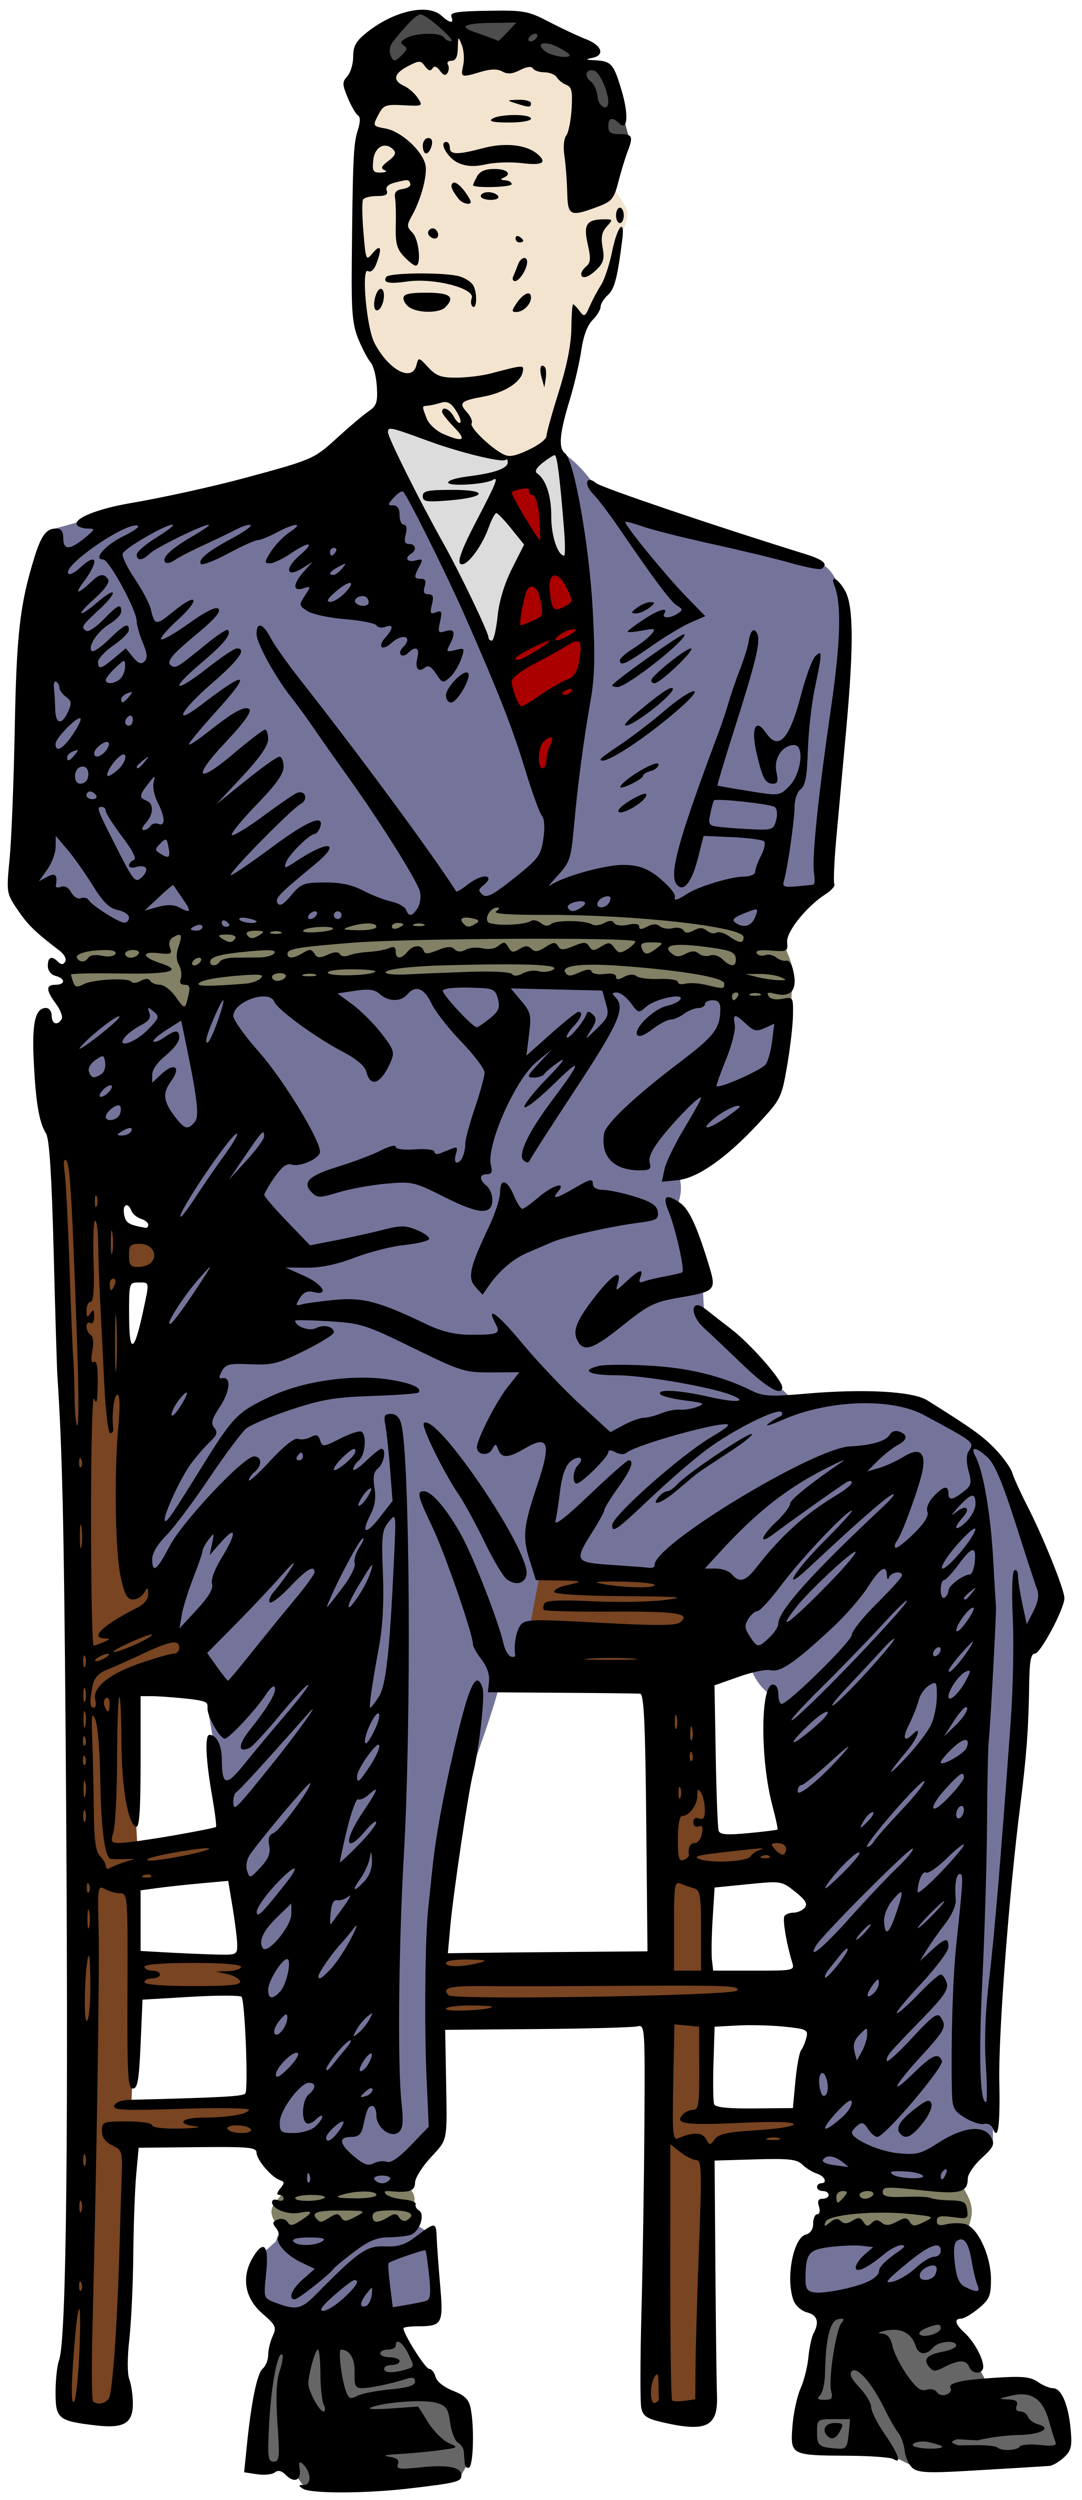 <?xml version="1.0" encoding="UTF-8" standalone="no"?>
<!-- Created with Inkscape (http://www.inkscape.org/) -->

<svg
   xmlns:dc="http://purl.org/dc/elements/1.1/"
   xmlns:cc="http://creativecommons.org/ns#"
   xmlns:rdf="http://www.w3.org/1999/02/22-rdf-syntax-ns#"
   xmlns:svg="http://www.w3.org/2000/svg"
   xmlns="http://www.w3.org/2000/svg"
   xmlns:sodipodi="http://sodipodi.sourceforge.net/DTD/sodipodi-0.dtd"
   xmlns:inkscape="http://www.inkscape.org/namespaces/inkscape"
   width="158mm"
   height="365mm"
   viewBox="0 0 559.843 1293.307"
   id="svg8299"
   version="1.1"
   inkscape:version="0.92.2 5c3e80d, 2017-08-06"
   sodipodi:docname="kidnappedman-pdcartoon-colour.svg">
  <defs
     id="defs8301" />
  <sodipodi:namedview
     id="base"
     pagecolor="#ffffff"
     bordercolor="#666666"
     borderopacity="1.0"
     inkscape:pageopacity="0.0"
     inkscape:pageshadow="2"
     inkscape:zoom="0.77"
     inkscape:cx="305.05912"
     inkscape:cy="1313.0594"
     inkscape:document-units="px"
     inkscape:current-layer="g9017"
     showgrid="false"
     fit-margin-top="0"
     fit-margin-left="0"
     fit-margin-right="0"
     fit-margin-bottom="0"
     inkscape:window-width="1440"
     inkscape:window-height="856"
     inkscape:window-x="103"
     inkscape:window-y="0"
     inkscape:window-maximized="0"
     inkscape:snap-global="false" />
  <g
     inkscape:label="Layer 1"
     inkscape:groupmode="layer"
     id="layer1"
     transform="translate(-105.381,12.376)">
    <g
       id="g9017"
       transform="translate(876.467,139.901)">
      <g
         id="g10047">
        <path
           sodipodi:nodetypes="cccccccccccccccccccccccccccccc"
           inkscape:connector-curvature="0"
           id="path10032"
           d="m -551.121,-125.511 -18.303,10.982 -8.319,9.65 -6.988,50.915 -1.997,39.933 2.662,33.61 16.639,24.293 4.326,22.629 15.308,7.321 30.948,7.654 1.997,1.664 13.977,3.661 16.639,-8.319 0.998,-11.647 7.654,-28.286 4.992,-23.96 5.99,-5.324 6.655,-13.311 5.324,-14.975 2.662,-10.982 c 5.946,-13.701 3.968,-13.162 -3.993,-25.624 l -16.639,-15.308 1.331,-34.276 -11.98,-12.978 -33.277,-5.99 -18.635,-11.647 -3.993,-0.998 1.664,7.321 -4.659,4.992 z"
           style="fill:#f3e4d0;fill-opacity:1;stroke:none;stroke-width:0.937px;stroke-linecap:butt;stroke-linejoin:miter;stroke-opacity:1" />
        <path
           inkscape:connector-curvature="0"
           id="path10030"
           d="m -567.427,1054.841 -58.568,0.998 -8.985,30.283 -4.659,38.935 18.635,-0.998 6.988,9.65 32.945,0.666 47.254,-3.993 4.659,-7.987 -1.664,-29.95 -18.635,-9.983 -7.654,-15.64 -4.659,-9.318 z m 272.875,-14.309 -46.588,-0.998 -6.988,30.282 -3.661,44.259 17.304,1.331 24.958,1.997 2.662,1.997 11.314,5.657 11.314,-1.331 62.894,-8.985 -3.328,-16.639 -6.988,-14.309 -22.629,-2.329 -4.659,1.664 -9.65,-17.97 -14.975,-21.63 -5.99,-3.661 z"
           style="fill:#666666;stroke:none;stroke-width:0.937px;stroke-linecap:butt;stroke-linejoin:miter;stroke-opacity:1" />
        <path
           inkscape:connector-curvature="0"
           id="path9479"
           d="m -738.767,547.028 4.458,247.408 2.229,192.8 -4.458,67.981 -2.229,34.548 8.916,6.687 21.175,-2.229 v -12.259 l 5.572,-127.047 69.096,1.114 v -23.403 l -10.03,1.114 -59.066,2.229 1.114,-26.747 2.229,-30.09 61.295,-3.343 -4.458,-16.717 -2.229,2.229 -55.722,-1.114 -2.229,-36.777 52.379,-8.916 -3.343,-17.831 -45.692,11.144 -3.343,-64.638 1.114,-25.632 224.004,-2.229 h 53.494 l -5.572,34.548 -1.114,118.132 -70.21,-1.114 -8.916,-8.916 -35.662,3.343 3.343,34.548 93.614,-5.572 16.717,-1.114 -4.458,184.999 2.229,21.175 18.946,5.572 8.916,-8.916 3.343,-130.39 h 42.349 l 6.687,-18.946 -49.036,-2.229 -3.343,-7.801 2.229,-44.578 h 45.692 l -1.114,-16.717 h -45.692 v -51.265 l 49.036,-5.572 5.572,-27.861 -12.259,11.144 -39.006,4.458 -4.458,-76.897 6.687,-27.861 -6.687,-31.205 -63.524,-4.458 -24.518,1.114 -3.343,27.861 1.114,18.946 -170.511,4.458 -5.572,-14.488 -14.488,-13.373 3.343,-23.403 -14.488,3.343 -1.114,-73.554 -6.687,-43.464 -1.114,-42.349 h 30.09 v -16.717 l -27.861,-2.229 -8.916,-27.861 -25.632,-34.548 v 25.632 l 2.229,73.554 z"
           style="fill:#784421;stroke:none;stroke-width:0.937px;stroke-linecap:butt;stroke-linejoin:miter;stroke-opacity:1" />
        <path
           sodipodi:nodetypes="ccccccccccccccccccccccccccccccccccccccccccccccccccccccccccccccccccccccccccccccccccccccccccccccccccccc"
           inkscape:connector-curvature="0"
           id="path10024"
           d="m -588.316,85.646 -79.126,21.175 -55.722,8.916 -20.06,5.572 -12.259,52.379 -5.572,134.848 28.976,20.06 -1.114,16.717 -4.458,5.572 4.458,24.518 -5.572,43.464 47.921,57.951 6.687,22.289 -14.488,81.355 v 74.668 l 12.259,17.831 1.114,12.259 17.831,24.518 7.801,44.578 17.831,92.499 7.801,95.843 17.831,31.205 -12.259,33.433 -10.03,8.916 v 17.831 l 15.602,16.717 76.897,-5.572 -1.114,-21.175 v -20.06 l -8.916,-5.572 -7.801,-20.06 18.946,-26.747 -2.229,-33.433 -1.114,-56.837 13.373,-75.783 c 7.803,-23.398 16.47,-44.204 23.403,-70.21 l 13.722,-22.072 7.453,-39.222 22.289,5.572 72.439,7.801 6.687,26.747 c 5.254,10.708 5.463,23.658 17.831,31.205 l 5.572,47.921 12.259,22.289 6.687,35.662 4.458,4.458 -12.259,11.144 6.687,42.349 v 16.717 l -5.572,25.632 4.458,20.06 -6.687,11.144 13.373,7.801 8.916,4.458 -7.801,7.801 -6.687,20.06 -6.687,6.687 -5.572,15.602 4.458,13.373 53.494,2.229 h 28.976 l 5.572,-1.114 6.687,-7.801 -5.572,-23.404 -5.572,-6.687 -3.343,-31.205 17.831,-14.488 v -24.518 -62.409 l 10.03,-70.21 4.458,-56.837 2.229,-44.578 16.717,-21.175 -17.831,-44.578 -11.144,-26.747 -12.259,-14.488 -23.403,-14.488 -11.144,-4.458 -26.747,-1.114 -32.319,3.343 -23.403,-22.289 -24.518,-22.289 -1.114,-22.289 -13.373,-33.433 c 1.409,-5.278 3.905,-9.468 1.114,-18.946 l 49.036,-40.12 6.687,-45.692 -7.801,-37.891 15.602,-14.488 12.259,-11.144 2.229,-53.494 6.687,-53.494 3.343,-26.747 -1.114,-11.144 -2.229,-7.801 c -3.521,-4.28 -6.056,-13.207 -13.59,-13.474 l -107.653,-31.104 c -7.546,-9.321 -11.747,-18.641 -26.066,-27.962 l -55.521,29.076 -21.175,-30.09 z"
           style="fill:#74749b;fill-opacity:1;stroke:none;stroke-width:0.937px;stroke-linecap:butt;stroke-linejoin:miter;stroke-opacity:1" />
        <path
           inkscape:connector-curvature="0"
           id="path10026"
           d="m -576.745,69.162 30.948,58.236 26.289,54.575 19.634,48.918 9.318,21.298 8.985,-4.326 14.975,-64.558 -6.655,-44.925 -6.655,-52.578 -5.324,-7.321 -16.306,8.985 -0.998,-2.662 -11.98,-1.664 -26.955,-8.319 -21.63,-9.318 -7.321,-2.995 z"
           style="fill:#dcdcdc;stroke:none;stroke-width:0.937px;stroke-linecap:butt;stroke-linejoin:miter;stroke-opacity:1;fill-opacity:1" />
        <path
           inkscape:connector-curvature="0"
           id="path10028"
           d="m -502.203,93.122 -8.652,10.982 15.973,25.956 -14.309,46.256 -2.329,24.958 23.294,61.231 13.311,-44.592 7.321,-26.289 -0.666,-25.291 -2.662,-15.973 -16.972,-14.309 -0.333,-19.634 -3.993,-14.309 -2.329,-4.659 z"
           style="fill:#aa0000;stroke:none;stroke-width:0.937px;stroke-linecap:butt;stroke-linejoin:miter;stroke-opacity:1" />
        <path
           inkscape:connector-curvature="0"
           id="path10034"
           d="m -544.799,-141.484 -4.326,-4.326 -10.982,0.666 -18.968,19.966 7.654,16.972 4.659,-8.319 13.977,-10.649 16.972,-0.666 v -6.988 l 7.321,1.664 12.313,10.982 23.627,-0.666 22.296,13.977 7.654,32.945 15.64,-1.997 1.331,-2.995 -3.661,-13.977 -7.321,-20.965 -14.309,-2.662 -1.664,-9.65 -23.96,-14.975 -32.945,-0.666 -4.659,6.323 -3.993,-0.333 z"
           style="fill:#4d4d4d;stroke:none;stroke-width:0.937px;stroke-linecap:butt;stroke-linejoin:miter;stroke-opacity:1" />
        <path
           sodipodi:nodetypes="cccccccccccccccccccccccccccccccccccccccccccccc"
           inkscape:connector-curvature="0"
           id="path10036"
           d="m -561.437,979.634 -38.269,0.333 -25.291,1.997 c -2.326,5.113 -10.178,7.675 -1.997,17.637 l 5.657,11.314 -0.333,-9.318 h 61.231 l 5.657,-6.656 -2.329,-4.659 c -0.169,-3.351 2.16,-5.703 -1.997,-10.649 z m 283.524,-0.333 -63.56,-4.659 0.666,14.309 -7.321,9.983 4.326,4.992 73.543,0.333 c -0.551,-8.051 6.187,-10.999 -2.329,-24.625 z m -454.903,-647.247 -3.661,30.948 46.256,-4.326 15.308,13.311 9.65,-11.98 44.925,-1.997 59.234,-0.333 21.298,-0.666 h 42.595 l 59.567,1.331 35.94,2.329 13.311,7.987 26.955,-2.329 c -1.104,-9.422 4.904,-9.955 -3.328,-28.286 l -16.972,-6.323 -5.324,-2.995 -44.259,-7.987 -50.915,-0.998 -26.289,-6.323 -24.625,3.993 -12.978,6.323 -45.923,0.998 -28.619,0.333 -46.256,6.655 -21.298,-3.661 -36.272,3.993 z"
           style="fill:#828065;fill-opacity:1;stroke:none;stroke-width:0.937px;stroke-linecap:butt;stroke-linejoin:miter;stroke-opacity:1" />
        <path
           sodipodi:nodetypes="ccssscscscssssssssscscscccscccssssscsssscscssccsscsssssssssssscscscsssssssssssscscssscsssccsccscscscssscssssssccssssssssssscsssssssscssssssssscscsscsscsssssssssssscssscssssssssssssssssssssssssssccssssssssssssssssssssssssssssssssssssssssssssccsssssssssssssscssssscssscsssssssscsscsssssssssssssssssssssssscssscsssssssscsssssssssssscssssssssscssscsccsssssssscsssssssscsscsssssssssssssssssscsscsssssssssssssssssssscssssscssssssssssssscssssssscsssssssssscsssssssssssssssssssssssssssssssscsssssssscsssssssssssssssssccsssscssscsccccssssssscccsssssccsccscsscsssssccsccccsssssscsscccsccsscscsssssssssssssssscssssssssccsccccsssscscccscscccscsccsssssssccscccsccscccscsccsssscsscsscccccsscssccssccccssssccsscssscsccssssssssssscssssssccsccssssssssssssscscccscsssssssccscscscsscssssccsssscssssssscssssscscssscssssssssssssssssssssssssssscssssssssssscsssssssssssscccssssssssscscssssscccssscccsssscccccssssssssssssssscsscsssscscsccccssscsscsssssssssssccssscssssscsscssssssssscsscsccsccsssssscsssssssssscscsccssssssccssssssssssssssscssccscsscccssssssscsscsssssssscsscccsssscssssscssssssscssccssssssssscscscccsscsssscssccsccssssssssscccccsscssssccccsssssssccscssscssssssssssssscscssssssssscccccssssssscsssscssssscssssssssscsssssssssssssssssssssscssssssssscsccsssssssssssscssssssssssssssssssssssssssssccsccsssscccccccsccscsssssscccccsscsssssscccccssssssscssssssssssssssssssscssssccsccccsccssssssssscssssscscsccssssscccccsssssscssssscssssscsssscsssscsssssssscssssssssssssssssscsscssssscsccssssssssssssssscsssssssssscsscsssssssssscssssssssscsssscssssssssssssssssssssssssscssssscssssssssssscssccsccssssssscscsscssccsccssssscsssssscccsccccssccssssssssssssssssssccsccssssssssssscscccscscsscssscsssssscsssscssccccsccssssssscssssssssssssssscssscssscccsscsccsssssssssssssscscssscsssssssssscssccsssssssssssscsssscsssssssssssssssscccssccccccccsscscssssssssssssssssssssssscsssssscsssssssscssssssssssssssssssscscsssssccssssssssssscsssssssssccsccsccssscsssssscsscssssssssssssssssssssssssssssssssssscsscscsscscsssssssssssssssssssssssssssssssssssssssssssssssssssssssssssssscsssssscsssssssssssssssssccsssssssssscssscsssssssssssssscsssscssssssssssssssssssssscscscscccssccsssssssssssssssssscssssssscsssssssssssscssccsssssssssssssssssscssssssssssssssssssssssssssssssscsssssssscssssssssssssssssssssscsssscsssscssssssssssssssssssssscsssssssssssssssssscssssssssssccsscsccssssscsssscsssssssssscsssssscsssscssccssssccsscccssssssssssssssssssssssscsssssssscscssssssssssscssssscsssscssssssscsscssccscssssssssssssssssssscssssscscsssscscscccssssscssccssssssssssssssscssssssssssssssssssscsssssssscssscsccssssssccsssssssssscss"
           inkscape:connector-curvature="0"
           id="path9103"
           d="m -614.34,1135.135 c -2.566,-1.658 -2.495,-1.943 0.487,-1.969 4.009,-0.035 3.832,-6.556 -0.287,-10.558 -2.044,-1.985 -2.413,-1.524 -1.873,2.341 0.83,5.937 -2.75,7.477 -7.151,3.076 -2.25,-2.25 -4.059,-2.668 -5.732,-1.323 -1.344,1.081 -5.462,1.504 -9.15,0.942 l -6.705,-1.023 1.327,-13.243 c 2.308,-23.035 5.371,-37.992 8.274,-40.401 1.545,-1.283 2.81,-4.429 2.81,-6.993 0,-2.564 1.046,-6.957 2.324,-9.763 2.127,-4.668 1.681,-5.658 -5.249,-11.648 -9.274,-8.017 -11.11,-19.035 -4.877,-29.284 5.696,-9.367 8.315,-5.978 6.741,8.724 -1.322,12.348 -1.279,12.494 4.363,14.702 10.705,4.188 13.787,3.66 20.924,-3.584 22.513,-22.851 26.617,-25.735 36.097,-25.368 7.111,0.275 10.559,-0.825 16.299,-5.204 9.827,-7.495 10.297,-7.469 10.579,0.576 0.135,3.85 0.941,14.972 1.792,24.715 1.748,20.022 1.11,21.203 -11.493,21.254 -4.125,0.016 -7.5,0.48 -7.5,1.03 0,3.005 11.351,20.948 13.267,20.972 1.247,0.016 2.749,1.873 3.338,4.126 0.635,2.428 4.313,5.371 9.028,7.223 6.212,2.44 8.221,4.447 9.162,9.153 1.911,9.556 1.401,29.171 -0.795,30.527 -1.1,0.68 -2.137,-0.392 -2.305,-2.382 -0.168,-1.99 -0.4,-4.781 -0.517,-6.202 -0.117,-1.421 -1.484,-3.37 -3.038,-4.33 -1.554,-0.96 -3.346,-5.585 -3.983,-10.276 -0.997,-7.346 -1.989,-8.769 -7.157,-10.255 -6.334,-1.821 -26.265,-0.453 -33.636,2.309 -2.583,0.968 1.479,1.225 9.949,0.63 l 14.314,-1.006 5.26,8.333 c 2.893,4.583 7.702,9.363 10.686,10.622 5.194,2.191 4.956,2.35 -5.574,3.724 -6.05,0.79 -15.5,1.659 -21,1.933 -6.62,0.329 -8.088,0.784 -4.343,1.346 4.042,0.606 5.327,1.708 4.502,3.859 -0.987,2.571 0.71,2.811 11.611,1.644 14.152,-1.516 21.23,-0.133 21.23,4.146 0,3.269 -2.539,3.904 -27.135,6.782 -22.536,2.637 -50.876,2.7 -54.865,0.122 z m -13.172,-33.672 c -0.935,-13.579 -0.592,-21.983 1.108,-27.134 1.354,-4.104 1.989,-7.936 1.409,-8.515 -2.298,-2.298 -5.743,15.401 -6.778,34.822 -0.974,18.284 -0.729,20.5 2.262,20.5 3.003,0 3.212,-2.058 1.999,-19.672 z m 23.925,-9.828 c -0.921,-1.925 -1.692,-9.125 -1.714,-16 -0.022,-6.875 -0.605,-12.5 -1.296,-12.5 -1.54,0 -5.548,15.248 -4.885,18.589 0.972,4.901 5.843,13.411 7.677,13.411 1.107,0 1.198,-1.452 0.218,-3.5 z m 34.258,-7.865 c 9.331,-0.871 12.989,-2.014 12.989,-4.059 0,-2.045 -1.265,-2.44 -4.5,-1.402 -7.874,2.526 -18.36,4.729 -22.744,4.778 -3.668,0.041 -4.215,-1.05 -4.031,-8.045 0.192,-7.324 -2.441,-11.77 -7.035,-11.877 -1.593,-0.037 0.23,15.198 2.578,21.55 1.426,3.857 2.33,4.24 5.723,2.424 2.216,-1.186 9.875,-2.703 17.019,-3.37 z m 8.401,-10.334 c 4.258,-1.256 4.302,-1.526 1.25,-7.801 -3.034,-6.237 -6.662,-8.688 -6.662,-4.5 0,1.1 -1.8,2 -4,2 -2.2,0 -4,0.9 -4,2 0,1.1 2.25,2 5,2 2.75,0 5,0.9 5,2 0,1.1 -1.8,2 -4,2 -2.2,0 -4,0.9 -4,2 0,2.196 4.573,2.317 11.412,0.301 z m -32.479,-36.787 c 6.771,-6.214 8.777,-9.611 5.567,-9.429 -0.825,0.047 -5.55,3.644 -10.5,7.995 -6.052,5.318 -7.876,7.911 -5.567,7.915 1.888,0 6.613,-2.913 10.5,-6.481 z m 14.626,-1.671 c 0.541,-4.69 0.462,-4.721 -2.5,-0.961 -3.704,4.701 -3.961,7.748 -0.559,6.628 1.375,-0.453 2.751,-3.003 3.059,-5.667 z m 28.221,2.956 c 2.167,-0.693 2.497,-3.603 1.495,-13.182 -0.707,-6.761 -1.573,-12.582 -1.925,-12.934 -0.534,-0.534 -16.901,5.083 -19.015,6.526 -0.366,0.249 -0.034,5.5 0.736,11.668 l 1.401,11.215 7.264,-1.202 c 3.995,-0.661 8.515,-1.602 10.044,-2.091 z m 251.735,86.597 c -1.917,-1.548 -3.789,-5.595 -4.161,-8.993 -0.372,-3.398 -1.869,-7.615 -3.328,-9.372 -1.458,-1.757 -4.714,-7.433 -7.234,-12.613 -6.343,-13.036 -14.094,-21.916 -16.784,-19.227 -1.479,1.479 -0.302,4.001 3.941,8.441 3.328,3.482 6.051,8.039 6.051,10.125 0,2.087 3.15,8.373 7,13.97 7.143,10.385 9.031,15.802 4.5,12.916 -1.375,-0.876 -11.95,-1.646 -23.5,-1.712 -29.653,-0.169 -29.885,-0.293 -28.717,-15.358 0.523,-6.744 2.401,-15.482 4.173,-19.418 1.772,-3.936 3.605,-11.2 4.074,-16.144 0.469,-4.943 1.666,-10.509 2.661,-12.368 3.124,-5.837 1.992,-9.521 -3.337,-10.859 -2.881,-0.723 -5.962,-3.438 -7,-6.168 -4.194,-11.031 -0.248,-32.365 6.303,-34.078 2.435,-0.637 3.843,-2.752 3.843,-5.772 0,-2.622 0.961,-4.767 2.135,-4.767 1.225,0 1.593,-1.705 0.865,-4 -0.901,-2.839 -0.359,-4 1.865,-4 1.724,0 3.135,-0.9 3.135,-2 0,-1.1 -1.35,-2 -3,-2 -1.65,0 -3,-0.9 -3,-2 0,-1.1 0.9,-2 2,-2 3.613,0 2.089,-3.702 -2.068,-5.021 -2.237,-0.71 -5.612,-2.796 -7.5,-4.635 -2.859,-2.785 -6.942,-3.24 -24.432,-2.724 l -21,0.62 0.41,55.38 c 0.226,30.459 0.598,60.235 0.827,66.168 0.62,16.071 -5.465,19.09 -27.996,13.889 -8.358,-1.929 -10.254,-3.201 -11.178,-7.5 -0.612,-2.847 -0.567,-25.427 0.101,-50.177 0.668,-24.75 1.354,-68.216 1.525,-96.591 0.306,-50.667 0.24,-51.574 -3.688,-50.593 -2.2,0.549 -25.463,1.179 -51.696,1.399 l -47.696,0.401 0.443,25.192 c 0.588,33.404 1.041,31.097 -8.051,40.961 -4.4,4.773 -8,10.603 -8,12.955 0,4.281 -3.141,5.328 -13,4.334 -2.689,-0.271 -3.344,0.262 -2,1.627 1.1,1.117 5.15,2.32 9,2.673 3.85,0.353 6.698,1.442 6.329,2.419 -0.369,0.977 0.358,2.412 1.616,3.19 3.612,2.233 0.274,11.506 -4.615,12.818 -2.382,0.639 -7.637,1.174 -11.677,1.189 -5.337,0.02 -9.988,2.029 -17,7.342 -5.309,4.023 -10.103,7.966 -10.653,8.762 -2.075,3.004 -18.455,15.923 -20.189,15.923 -3.753,0 -1.591,-5.302 4.253,-10.43 l 6.064,-5.321 -7.133,-3.385 c -7.575,-3.595 -13.548,-10.35 -11.739,-13.277 0.599,-0.969 0.01,-3.062 -1.309,-4.65 -1.915,-2.307 -1.708,-3.153 1.03,-4.204 1.961,-0.753 4.123,-0.189 5.055,1.318 1.313,2.125 2.626,1.979 6.798,-0.755 6.691,-4.384 6.534,-5.468 -0.585,-4.045 -6.099,1.22 -14.244,-1.945 -14.244,-5.535 0,-1.179 1.35,-1.626 3,-0.992 1.65,0.633 3,0.279 3,-0.786 0,-1.065 -1.01,-1.937 -2.245,-1.937 -1.459,0 -1.284,-1.164 0.5,-3.325 2.334,-2.827 2.316,-3.469 -0.117,-4.287 -4.351,-1.463 -12.138,-10.56 -12.138,-14.18 8e-5,-2.817 -3.718,-3.171 -30.5,-2.906 l -30.5,0.302 -1.258,13.698 c -0.692,7.534 -1.376,26.298 -1.522,41.698 -0.145,15.4 -1.072,35.131 -2.061,43.848 -1.073,9.465 -1.064,17.774 0.022,20.63 1,2.63 1.818,8.292 1.818,12.582 0,10.133 -4.713,12.877 -19.192,11.175 -19.428,-2.284 -20.808,-3.414 -20.808,-17.056 0,-6.556 0.816,-14.065 1.813,-16.688 3.876,-10.194 5.008,-119.181 3.383,-325.492 -0.844,-107.128 -1.729,-145.351 -4.262,-184 -0.252,-3.85 -1.115,-32.65 -1.916,-64 -1.004,-39.272 -2.222,-58.244 -3.916,-61 -3.628,-5.901 -5.3,-15.695 -6.386,-37.393 -0.999,-19.965 0.76,-27.607 6.355,-27.607 1.611,0 2.93,1.8 2.93,4 0,4.321 2.926,5.356 5.118,1.81 0.744,-1.205 -0.552,-4.768 -2.882,-7.919 -5.295,-7.161 -5.36,-9.891 -0.236,-9.891 5.181,0 5.181,-3.225 0,-4.58 -2.393,-0.626 -4,-2.728 -4,-5.233 0,-4.607 2.023,-5.364 5.374,-2.013 1.566,1.566 2.577,1.522 3.614,-0.156 0.82,-1.326 -0.453,-3.771 -2.954,-5.674 -12.497,-9.511 -16.427,-13.346 -21.73,-21.203 -5.731,-8.492 -5.777,-8.785 -4.073,-26.364 0.948,-9.777 2.143,-40.034 2.656,-67.237 0.926,-49.08 2.65,-64.187 10.079,-88.322 3.586,-11.65 6.23,-15.218 11.277,-15.218 2.672,0 3.755,1.442 3.755,5 0,6.265 3.304,6.246 11,-0.062 5.577,-4.571 5.691,-4.919 1.618,-4.928 -2.41,-0.006 -4.915,-0.872 -5.565,-1.925 -1.989,-3.218 10.645,-8.333 27.73,-11.228 16.369,-2.774 42.648,-8.56 59.218,-13.039 34.972,-9.454 35.73,-9.781 47.467,-20.526 6.343,-5.807 13.74,-12.06 16.437,-13.897 4.227,-2.878 4.825,-4.655 4.332,-12.867 -0.315,-5.241 -1.771,-10.879 -3.236,-12.529 -1.465,-1.65 -4.315,-7.05 -6.332,-12 -3.027,-7.427 -3.623,-14.067 -3.411,-38 0.481,-54.307 0.859,-62.998 3.035,-69.738 1.446,-4.477 1.502,-7.161 0.167,-8 -1.105,-0.694 -3.473,-4.778 -5.262,-9.074 -2.908,-6.983 -2.932,-8.166 -0.225,-11.158 1.665,-1.84 3.028,-6.425 3.028,-10.189 4e-5,-5.431 1.453,-8.002 7.044,-12.463 13.964,-11.142 31.527,-15.102 38.598,-8.703 4.47,4.046 6.597,4.276 5.171,0.559 -0.854,-2.226 2.827,-2.825 18.923,-3.078 18.662,-0.293 20.753,0.087 31.623,5.745 6.402,3.332 15.015,7.372 19.14,8.976 8.34,3.244 9.926,8.376 3,9.71 -3.56,0.686 -3.246,0.93 1.5,1.17 8.555,0.432 9.759,1.786 13.868,15.592 3.797,12.761 3.117,21.434 -1.333,16.984 -3.463,-3.463 -5.534,-2.84 -5.534,1.666 0,3.111 1.333,4 6,4 6.596,0 7.028,1.053 3.845,9.37 -1.185,3.097 -3.283,10.014 -4.662,15.372 -2.227,8.655 -3.381,10.069 -10.345,12.677 -14.687,5.5 -15.804,4.986 -16.102,-7.419 -0.145,-6.05 -0.799,-14.533 -1.453,-18.851 -0.671,-4.427 -0.268,-8.961 0.923,-10.397 1.162,-1.4 2.421,-7.597 2.798,-13.771 0.554,-9.075 0.044,-11.461 -2.659,-12.452 -1.839,-0.675 -4.064,-2.42 -4.944,-3.877 -0.88,-1.458 -3.752,-2.651 -6.382,-2.651 -2.63,0 -5.337,-0.897 -6.014,-1.993 -0.782,-1.265 -3.221,-0.964 -6.68,0.825 -3.946,2.041 -6.466,2.248 -9.139,0.752 -2.567,-1.437 -5.968,-1.383 -11.17,0.175 -10.261,3.074 -10.497,2.987 -9.098,-3.38 0.679,-3.092 0.358,-7.817 -0.714,-10.5 -1.876,-4.695 -1.954,-4.634 -2.076,1.621 -0.088,4.5 -1.086,6.5 -3.245,6.5 -1.715,0 -2.562,0.9 -1.882,2 0.68,1.1 0.596,3.036 -0.187,4.303 -0.997,1.614 -2.172,1.279 -3.926,-1.12 -1.701,-2.326 -2.946,-2.705 -3.887,-1.183 -0.944,1.527 -2.164,1.172 -3.837,-1.115 -2.283,-3.122 -2.895,-3.126 -8.808,-0.068 -7.403,3.828 -8.122,7.427 -2.038,10.209 2.374,1.086 5.571,3.905 7.105,6.265 2.736,4.21 2.597,4.28 -7.39,3.742 -9.4,-0.507 -10.403,-0.115 -13.109,5.118 -2.914,5.636 -2.892,5.674 4.049,6.976 7.79,1.461 18.54,11.231 20.367,18.509 1.265,5.041 -2.128,17.955 -7.011,26.683 -2.674,4.779 -2.638,5.656 0.348,8.643 3.368,3.368 4.71,17.038 1.673,17.038 -0.908,0 -3.666,-2.144 -6.128,-4.765 -3.592,-3.824 -4.419,-6.884 -4.184,-15.5 0.161,-5.904 -0.006,-12.535 -0.372,-14.734 -0.483,-2.903 0.6,-4.179 3.951,-4.654 2.538,-0.36 4.316,-1.553 3.95,-2.651 -0.793,-2.38 -1.053,-2.403 -7.932,-0.676 -3.507,0.88 -4.992,2.323 -4.286,4.164 0.784,2.042 -0.595,2.817 -5.015,2.817 -3.353,0 -6.595,0.808 -7.206,1.796 -0.61,0.988 -0.536,8.58 0.165,16.872 1.261,14.919 1.313,15.031 4.925,10.704 4.056,-4.857 4.837,-2.402 1.788,5.618 -1.218,3.202 -2.898,4.693 -4.307,3.823 -3.609,-2.231 -0.829,29.196 3.286,37.155 7.218,13.958 19.385,20.489 21.697,11.647 1.14,-4.36 1.176,-4.354 6.138,1 4.101,4.425 6.703,5.377 14.586,5.338 5.278,-0.026 13.195,-0.989 17.596,-2.139 17.59,-4.598 17.444,-4.591 16.699,-0.796 -1.06,5.397 -9.598,10.754 -20.291,12.729 -11.878,2.194 -12.96,3.223 -8.533,8.116 1.934,2.137 3.014,4.7 2.399,5.695 -1.181,1.912 8.845,11.846 15.906,15.76 3.394,1.881 5.932,1.505 13.498,-2 5.125,-2.374 9.319,-5.567 9.32,-7.095 8.6e-4,-1.528 2.871,-11.878 6.378,-23 4.182,-13.263 6.419,-24.523 6.5,-32.722 0.068,-6.875 0.475,-12.5 0.904,-12.5 0.429,0 1.943,1.575 3.366,3.5 2.372,3.21 2.805,3.003 5.228,-2.5 1.453,-3.3 4.096,-8.25 5.874,-11 1.778,-2.75 4.373,-10.625 5.766,-17.5 2.613,-12.892 6.657,-17.548 5.211,-6 -2.456,19.613 -4.003,25.585 -7.433,28.689 -2.085,1.887 -3.791,4.641 -3.791,6.121 0,1.48 -1.88,4.57 -4.177,6.867 -2.648,2.648 -4.765,8.32 -5.784,15.5 -0.884,6.228 -3.547,17.699 -5.918,25.493 -5.391,17.72 -6.065,25.239 -2.505,27.95 4.731,3.603 12.5,47.471 14.324,80.88 1.307,23.937 1.051,34.645 -1.122,47 -3.678,20.911 -6.695,43.791 -8.648,65.597 -1.454,16.238 -2.101,18.162 -8.374,24.913 -3.739,4.024 -5.448,6.312 -3.798,5.085 5.822,-4.33 27.993,-10.595 37.492,-10.595 9.619,0 15.021,2.513 23.387,10.879 2.267,2.267 3.896,4.796 3.621,5.621 -0.758,2.274 1.161,1.814 6.191,-1.482 5.914,-3.875 22.793,-8.969 29.809,-8.997 3.048,-0.012 5.505,-1.136 5.512,-2.522 0.006,-1.375 1.383,-5.129 3.059,-8.341 1.675,-3.213 2.345,-6.522 1.488,-7.354 -0.857,-0.832 -8.242,-1.803 -16.411,-2.159 l -14.853,-0.646 -2.778,11 c -3.169,12.547 -7.234,18.083 -10.719,14.598 -4.811,-4.811 -0.28,-21.63 21.448,-79.598 1.649,-4.4 3.891,-11.15 4.983,-15 1.091,-3.85 3.727,-11.5 5.857,-17 2.13,-5.5 4.159,-12.002 4.509,-14.448 0.862,-6.038 3.036,-7.84 4.586,-3.801 1.588,4.139 -0.997,14.679 -12.285,50.093 -4.881,15.314 -8.655,27.973 -8.386,28.13 0.269,0.158 7.589,1.433 16.267,2.833 15.668,2.529 15.812,2.513 20.722,-2.397 6.335,-6.335 8.198,-21.41 2.647,-21.41 -6.089,0 -10.693,6.957 -9.175,13.866 1.043,4.747 0.659,6.134 -1.694,6.134 -4.051,0 -5.493,-2.671 -8.556,-15.846 -2.984,-12.838 -0.531,-18.384 4.713,-10.654 6.632,9.775 12.246,3.796 18.312,-19.5 2.434,-9.35 5.737,-18.318 7.34,-19.929 3.708,-3.727 3.688,-1.987 -0.186,16.298 -1.705,8.047 -3.346,22.627 -3.647,32.399 -0.412,13.408 -1.32,18.334 -3.7,20.074 -1.802,1.318 -3.171,5.273 -3.194,9.232 -0.041,7.051 -3.666,32.157 -5.533,38.319 -0.864,2.851 0.187,3.283 6.573,2.703 4.18,-0.38 8.12,-0.781 8.754,-0.893 0.634,-0.112 0.749,-2.959 0.255,-6.328 -1.118,-7.618 2.266,-40.134 8.938,-85.875 4.85,-33.25 5.377,-53.288 1.644,-62.5 -2.387,-5.889 1.789,-3.862 5.51,2.675 4.41,7.748 4.551,28.413 0.497,72.825 -1.607,17.6 -3.848,42.195 -4.981,54.655 -1.133,12.46 -1.608,23.387 -1.055,24.281 0.553,0.895 -1.462,3.216 -4.478,5.159 -9.98,6.429 -20.459,19.51 -19.952,24.905 0.445,4.734 0.004,4.963 -8.269,4.305 -5.765,-0.459 -8.295,0.022 -7.436,1.413 0.717,1.159 2.635,1.597 4.264,0.972 1.629,-0.625 4.205,-0.104 5.725,1.158 1.52,1.262 3.928,2.037 5.351,1.724 1.6,-0.353 3.092,2.325 3.91,7.02 1.507,8.643 -1.981,12.106 -10.065,9.992 -3.41,-0.892 -4.225,-0.547 -3.081,1.304 0.954,1.543 3.721,2.083 7.157,1.396 5.513,-1.103 5.6,-0.972 5.479,8.299 -0.068,5.18 -1.441,17.055 -3.053,26.387 -2.855,16.536 -3.238,17.3 -15.045,30 -16.441,17.685 -31.298,28.086 -41.576,29.109 l -8.185,0.814 1.366,-6.446 c 0.751,-3.545 5.317,-13.003 10.147,-21.017 4.83,-8.014 8.781,-15.157 8.781,-15.874 0,-2.111 -11.894,9.679 -20.078,19.902 -5.119,6.395 -7.228,10.766 -6.513,13.5 0.89,3.405 0.094,4.043 -5.046,4.043 -13.553,0 -20.402,-7.011 -18.561,-19 0.776,-5.054 15.965,-19.349 39.459,-37.138 17.623,-13.343 20.65,-17.342 20.71,-27.362 0.02,-3.176 -1.15,-4.5 -3.973,-4.5 -2.2,0 -4,0.9 -4,2 0,1.1 -1.575,2.029 -3.5,2.064 -1.925,0.035 -5.247,1.385 -7.382,3 -2.135,1.615 -5.2,2.936 -6.811,2.936 -1.611,0 -5.884,2.254 -9.495,5.008 -4.269,3.256 -7.035,4.249 -7.907,2.837 -1.94,-3.139 8.667,-13.433 15.354,-14.902 3.133,-0.688 6.296,-2.222 7.03,-3.409 2.187,-3.539 -13.26,-0.179 -17.716,3.853 -3.799,3.438 -4.067,3.373 -7.919,-1.915 -2.193,-3.01 -5.442,-5.473 -7.22,-5.473 -2.515,0 -2.7,0.533 -0.833,2.4 5.432,5.432 2.075,13.202 -20.59,47.654 -12.645,19.221 -23.332,35.846 -23.75,36.946 -0.481,1.267 -1.643,1.171 -3.172,-0.262 -3.012,-2.825 2.655,-14.675 14.7,-30.738 15.585,-20.783 16.003,-23.302 1.509,-9.11 -7.801,7.64 -14.835,13.24 -15.629,12.445 -0.795,-0.795 4.355,-7.408 11.443,-14.697 8.001,-8.227 10.446,-11.584 6.449,-8.852 -3.542,2.42 -6.97,5.258 -7.618,6.307 -0.648,1.049 -3.102,1.907 -5.453,1.907 -3.895,0 -3.663,-0.658 2.618,-7.416 l 6.892,-7.416 -8.276,6.916 c -11.114,9.288 -26.069,43.372 -23.437,53.416 0.864,3.297 0.315,4.5 -2.054,4.5 -4.053,0 -4.159,2.742 -0.233,6 1.65,1.369 3,4.569 3,7.11 0,8.148 -6.613,7.836 -24.487,-1.155 -15.977,-8.037 -16.967,-8.266 -30.513,-7.056 -7.7,0.688 -18.778,2.707 -24.618,4.487 -9.671,2.947 -10.899,2.954 -13.774,0.08 -5.225,-5.225 -1.706,-8.671 13.721,-13.432 8.069,-2.49 18.046,-6.274 22.171,-8.409 4.125,-2.134 7.5,-2.953 7.5,-1.819 0,1.235 4.007,1.775 10,1.348 5.791,-0.413 10,0.126 10,1.281 0,1.097 1.35,1.448 3,0.78 1.65,-0.668 4.454,-1.8 6.231,-2.517 2.579,-1.04 2.955,-0.434 1.865,3 -0.751,2.366 -0.501,4.303 0.555,4.303 2.254,0 4.349,-4.803 4.349,-9.972 0,-2.005 2.244,-10.256 4.986,-18.336 2.742,-8.08 4.992,-16.283 5,-18.228 0.008,-1.945 -5.415,-9.145 -12.049,-16 -6.635,-6.855 -13.61,-15.816 -15.5,-19.912 -3.622,-7.85 -8.284,-9.556 -12.437,-4.552 -3.234,3.897 -9.77,3.828 -14.165,-0.149 -2.659,-2.407 -5.66,-2.822 -12.728,-1.762 l -9.248,1.387 7.76,5.707 c 4.268,3.139 10.995,9.859 14.949,14.935 6.435,8.259 6.951,9.787 4.92,14.556 -4.868,11.428 -10.512,13.911 -12.611,5.549 -0.812,-3.233 -4.917,-6.728 -12.694,-10.804 -13.702,-7.182 -33.457,-21.64 -34.975,-25.596 -2.566,-6.687 -21.208,-0.256 -21.208,7.316 0,2.022 5.821,10.233 12.935,18.245 13.382,15.072 33.45,48.287 31.79,52.614 -1.355,3.532 -10.572,7.322 -14.655,6.026 -2.439,-0.774 -5.047,1.172 -8.77,6.546 -2.915,4.206 -5.3,8.318 -5.3,9.138 0,0.82 5.332,7.025 11.849,13.789 l 11.849,12.298 13.651,-2.675 c 7.508,-1.472 18.41,-3.898 24.228,-5.392 9.102,-2.337 11.563,-2.304 17.644,0.237 3.887,1.624 6.58,3.74 5.985,4.703 -0.595,0.963 -6.399,2.306 -12.898,2.986 -6.499,0.679 -18.002,3.613 -25.562,6.519 -9.091,3.494 -17.471,5.252 -24.746,5.19 l -11,-0.093 9.5,4.239 c 9.783,4.366 13.438,10.545 5,8.453 -3.209,-0.795 -5.253,0.104 -7.126,3.137 -2.338,3.786 -2.228,4.141 1,3.238 1.994,-0.558 9.687,-1.606 17.094,-2.331 14.447,-1.412 22.996,0.853 47.341,12.544 7.807,3.749 14.518,5.404 22.191,5.473 14.825,0.133 16.428,-0.485 13.834,-5.333 -5.512,-10.299 0.569,-5.906 13.752,9.935 8.022,9.639 21.541,23.889 30.043,31.666 l 15.457,14.139 6.926,-3.714 c 3.809,-2.043 8.456,-3.714 10.327,-3.714 1.871,0 5.935,-1.036 9.031,-2.303 3.097,-1.266 7.469,-2.126 9.716,-1.911 2.247,0.215 6.297,-0.442 9,-1.461 4.274,-1.611 3.413,-2.044 -6.612,-3.323 -6.34,-0.809 -12.018,-2.265 -12.618,-3.237 -1.695,-2.743 9.934,-2.089 25.391,1.426 14.257,3.243 20.7,2.589 10.965,-1.112 -11.117,-4.227 -45.393,-10.08 -59.026,-10.08 -14.138,0 -18.726,-2.427 -9.139,-4.833 2.776,-0.697 14.406,-0.768 25.845,-0.159 20.495,1.091 37.759,5.281 53.094,12.885 6.122,3.036 9.684,3.245 28.014,1.647 30.223,-2.635 55.536,-1.268 63,3.402 23.297,14.58 28.831,18.554 35.376,25.406 4.057,4.247 7.956,9.732 8.665,12.187 0.708,2.456 4.289,10.315 7.957,17.465 8.116,15.821 19.002,42.922 19.002,47.307 0,5.427 -12.386,28.693 -15.275,28.693 -2.047,0 -2.781,3.858 -2.947,15.5 -0.336,23.464 -1.339,37.083 -4.676,63.456 -5.864,46.35 -11.309,118.272 -10.784,142.453 0.497,22.898 -0.675,31.201 -3.4,24.098 -0.647,-1.686 -2.693,-2.692 -4.547,-2.236 -1.854,0.456 -6.296,-0.98 -9.871,-3.192 -5.936,-3.672 -6.52,-4.933 -6.726,-14.55 -0.532,-24.825 0.455,-57.814 2.229,-74.529 3.645,-34.339 3.781,-37 1.89,-37 -1.953,0 -2.817,5.555 -2.113,13.597 0.221,2.529 -2.201,7.929 -5.383,12 -3.182,4.071 -7.446,10.103 -9.475,13.403 l -3.69,6 5.994,-5.5 c 7.077,-6.494 8.775,-6.823 8.775,-1.703 0,2.089 -6.389,10.639 -14.198,19 -7.809,8.361 -13.421,15.203 -12.472,15.203 0.949,0 6.024,-4.5 11.279,-10 5.255,-5.5 10.356,-10 11.338,-10 0.981,0 2.389,1.907 3.129,4.238 1.079,3.399 -1.369,7.031 -12.365,18.35 -18.277,18.812 -18.719,19.334 -18.657,22.055 0.03,1.296 5.855,-3.943 12.946,-11.643 10.541,-11.447 13.261,-13.453 14.916,-11 3.344,4.957 2.591,6.432 -10.721,21 -14.19,15.528 -15.915,20.467 -2.576,7.375 8.982,-8.815 12.276,-10.144 14.001,-5.647 1.155,3.009 -29.665,39.272 -33.376,39.272 -1.254,0 -3.447,-1.868 -4.873,-4.152 -2.083,-3.336 -3.161,-3.681 -5.481,-1.755 -1.588,1.318 -2.877,2.962 -2.863,3.652 0.068,3.428 14.209,9.769 23.853,10.695 9.812,0.943 11.863,0.396 21.392,-5.699 12.615,-8.07 23.335,-9.086 26.836,-2.545 1.947,3.638 1.291,5.072 -4.93,10.77 -3.947,3.615 -7.176,8.366 -7.176,10.558 0,7.005 -3.905,8.192 -21,6.384 -21.945,-2.322 -23,-2.284 -23,0.826 0,2.049 2.883,2.618 11.5,2.272 6.325,-0.254 12.328,0.014 13.34,0.594 1.012,0.581 5.512,1.133 10,1.228 7.026,0.148 8.254,0.837 8.837,4.959 0.639,4.523 0.225,4.726 -7.5,3.69 -6.45,-0.865 -8.177,-0.458 -8.177,1.93 0,2.23 1.317,2.696 5,1.772 2.75,-0.69 7.1,-0.728 9.666,-0.084 6.467,1.623 13.334,16.388 13.334,28.669 0,8.421 -0.817,10.333 -6.386,14.947 -3.512,2.909 -7.562,5.29 -9,5.29 -3.828,0 -3.197,2.853 1.59,7.185 4.909,4.442 9.795,13.28 9.795,17.715 0,3.973 -5.76,4.051 -7.277,0.099 -1.454,-3.79 -5.363,-3.806 -12.621,-0.053 -4.937,2.553 -6.017,2.565 -8.073,0.088 -3.317,-3.997 -1.235,-6.364 6.949,-7.899 3.862,-0.725 7.022,-2.177 7.022,-3.227 0,-3.048 -9.264,-2.206 -12,1.091 -3.406,4.104 -7.487,3.767 -8.916,-0.736 -2.125,-6.696 -7.497,-9.593 -15.084,-8.135 -4.149,0.797 -5.232,1.452 -2.659,1.608 3.143,0.191 4.719,1.986 5.712,6.506 0.754,3.433 4.152,10.188 7.551,15.01 4.74,6.724 7.079,8.482 10.037,7.543 2.168,-0.688 4.536,-0.127 5.406,1.281 0.852,1.378 3.046,1.931 4.877,1.228 1.831,-0.703 2.827,-2.089 2.213,-3.082 -1.787,-2.892 4.658,-4.464 23.146,-5.647 14.025,-0.897 18.163,-0.49 21.945,2.159 2.564,1.796 6.116,3.265 7.895,3.265 4.31,0 7.919,8.412 9.102,21.213 0.828,8.962 0.327,11.048 -3.507,14.62 -2.46,2.292 -5.878,4.262 -7.596,4.378 -6.78,0.457 -20.183,1.266 -43.123,2.603 -19.233,1.12 -24.692,0.839 -27.485,-1.417 z m -33.151,-17.62 0.742,-7.777 -8.553,0 c -8.406,0 -8.553,0.117 -8.553,6.853 0,7.005 1.046,7.794 11.17,8.423 3.773,0.234 4.566,-0.91 5.194,-7.5 z m -11.031,0.89 c -3.058,-3.058 -1.035,-6.667 3.737,-6.667 4.451,0 4.809,0.489 2.93,4 -2.209,4.128 -4.349,4.984 -6.667,2.667 z m 59.208,5.287 c -0.458,-0.395 -3.533,-1.323 -6.833,-2.061 -4.382,-0.98 -9.899,0.533 -7.708,2.016 2.701,1.828 16.548,1.776 14.541,0.045 z m 40.337,0.245 c 0.613,-0.991 5.265,-1.369 10.338,-0.841 7.154,0.746 8.976,0.364 8.118,-1.698 -0.609,-1.463 -2.154,-6.444 -3.435,-11.07 -3.08,-11.124 -9.18,-15.162 -19.309,-12.777 -6.788,1.598 -6.986,1.808 -1.876,1.987 4.214,0.148 5.412,0.988 4.563,3.201 -0.708,1.845 0.004,3 1.849,3 1.65,0 3.484,1.261 4.076,2.803 0.592,1.542 2.904,3.281 5.138,3.865 7.55,1.974 1.5,5.33 -9.958,5.524 -6.26,0.106 -15.882,1.357 -21.382,2.78 l -10.536,-0.602 c -5.129,1.756 -1.323,2.346 0.536,3.19 l 9.509,-0.105 c 5.23,-0.058 10.105,0.491 10.833,1.22 1.953,1.953 10.245,1.61 11.536,-0.477 z m -486.42,-52.198 c 1.055,-29.761 -1.252,-23.128 -3.478,10 -0.925,13.763 -0.733,20.311 0.555,19 1.081,-1.1 2.396,-14.15 2.922,-29 z m 15.026,27.5 c 1.952,-2.472 4.525,-38.799 5.632,-79.5 0.314,-11.55 0.806,-27.3 1.094,-35 0.501,-13.431 0.304,-14.106 -4.844,-16.609 -3.647,-1.773 -5.366,-4.176 -5.366,-7.5 0,-4.686 0.544,-4.891 13,-4.891 7.333,0 13,0.872 13,2 0,1.179 5.953,1.869 14.5,1.68 7.975,-0.176 11.575,-0.683 8,-1.127 -10.489,-1.302 -7.454,-4.553 4.25,-4.553 12.663,0 23.25,-1.857 23.25,-4.078 0,-0.868 -15.872,-1.065 -35.27,-0.439 -29.766,0.962 -35.124,0.701 -34.331,-1.672 0.546,-1.632 3.806,-2.883 7.77,-2.982 48.363,-1.21 59.008,-1.8 60.037,-3.325 1.592,-2.361 -0.218,-48.079 -1.978,-49.972 -0.751,-0.808 -12.584,-0.808 -26.297,0 l -24.932,1.468 -1,23 c -0.812,18.667 -1.565,23 -4,23 -2.593,0 -2.971,-6.851 -2.79,-50.5 0.202,-48.546 0.062,-50.5 -3.631,-50.5 -2.113,0 -5.644,-0.965 -7.847,-2.144 -3.916,-2.096 -3.993,-1.615 -3.445,21.5 0.514,21.697 -1.026,120.677 -3.22,206.895 -0.493,19.388 -0.335,35.813 0.352,36.5 2.036,2.036 5.95,1.429 8.066,-1.251 z m 284.666,-0.05 c -0.082,-0.797 -0.164,-4.375 -0.181,-7.95 -0.023,-4.933 -0.498,-5.777 -1.969,-3.5 -2.642,4.088 -2.527,14.509 0.15,13.617 1.183,-0.394 2.083,-1.369 2,-2.167 z m 18.985,-17.102 c 0.074,-9.541 0.889,-37.373 1.811,-61.848 1.477,-39.223 1.315,-44.5 -1.365,-44.5 -1.673,0 -5.391,-1.848 -8.263,-4.107 l -5.222,-4.107 -0.038,65.784 c -0.021,36.181 0.402,66.224 0.941,66.763 0.538,0.538 3.459,0.615 6.49,0.172 l 5.511,-0.807 z m 70.157,13.159 c -1.505,-5.756 2.429,-31.654 5.353,-35.238 1.764,-2.162 1.408,-2.573 -1.708,-1.974 -4.238,0.815 -6.499,10.078 -6.788,27.805 -0.082,5.005 -1.228,10.18 -2.548,11.5 -1.867,1.867 -1.37,2.4 2.233,2.4 3.818,0 4.427,-0.791 3.458,-4.493 z m 56.708,-32.636 c 0,-2.09 -1.29,-2.213 -5.998,-0.572 -3.299,1.15 -5.57,2.782 -5.048,3.628 1.536,2.485 11.045,-0.145 11.045,-3.056 z m -36.5,-24.581 c 2.475,-1.337 4.5,-3.363 4.5,-4.503 0,-2.422 3.052,-5.604 9.945,-10.369 3.621,-2.503 4.064,-3.418 1.653,-3.418 -1.81,0 -5.836,2.116 -8.945,4.703 -8.723,7.256 -14.653,10.013 -14.653,6.812 0,-1.444 2.025,-4.401 4.5,-6.57 l 4.5,-3.944 -5.941,-0.675 c -3.267,-0.371 -10.601,-0.093 -16.298,0.619 -11.201,1.399 -12.678,3.303 -12.734,16.418 -0.022,5.062 0.892,6.507 4.473,7.075 5.474,0.868 22.821,-2.808 29,-6.146 z m -408.134,1.335 c -0.638,-1.595 -1.112,-1.122 -1.208,1.208 -0.087,2.108 0.386,3.29 1.05,2.625 0.665,-0.665 0.736,-2.39 0.158,-3.833 z m 463.579,0.875 c -0.815,-1.925 -2.126,-7.369 -2.912,-12.098 -1.606,-9.661 -3.908,-12.952 -7.505,-10.729 -1.675,1.035 -2.059,4.702 -1.227,11.725 0.914,7.716 2.25,10.722 5.454,12.275 6.268,3.037 7.846,2.737 6.189,-1.173 z m -31.85,-8.754 c 3.352,-3.16 7.627,-5.746 9.5,-5.746 1.873,0 3.405,-1.35 3.405,-3 0,-5.461 -6.023,-3.127 -18.302,7.092 -10.241,8.523 -11.238,9.883 -6.412,8.746 3.143,-0.74 8.457,-3.931 11.809,-7.092 z m 10.215,3.167 c 1.513,-3.944 0.104,-5.331 -3.869,-3.806 -4.996,1.917 -5.946,6.893 -1.315,6.893 2.2,0 4.533,-1.389 5.184,-3.086 z m -317.31,-16.914 c 2.167,-1.4 0.329,-1.947 -6.618,-1.969 -5.91,-0.018 -9.141,0.741 -8.382,1.969 1.572,2.543 11.065,2.543 15,0 z m 268.341,-10.459 c 1.563,1.562 3.239,1.511 5.976,-0.185 3.044,-1.886 4.175,-1.761 5.66,0.627 1.458,2.345 2.377,2.462 4.291,0.548 1.817,-1.817 3.126,-1.863 5.151,-0.182 2.032,1.687 3.989,1.572 7.778,-0.455 4.284,-2.293 5.327,-2.28 6.789,0.085 1.474,2.385 2.553,2.388 7.37,0.024 5.55,-2.724 5.432,-2.792 -7.233,-4.116 -18.467,-1.931 -42.546,0.331 -43.788,4.114 -0.854,2.6 -0.531,2.625 2.424,0.185 2.453,-2.025 4.019,-2.206 5.582,-0.643 z m -264.253,-2.041 c 3.271,-2.027 4.352,-1.989 5.714,0.199 1.393,2.238 2.664,2.167 7.439,-0.42 5.705,-3.09 5.633,-3.12 -7.741,-3.199 -12.433,-0.074 -15.624,1.129 -12.167,4.587 1.781,1.781 2.083,1.729 6.755,-1.167 z m 30,0 c 3.282,-2.034 4.354,-1.986 5.749,0.256 0.943,1.516 2.716,2.138 3.939,1.382 4.898,-3.027 1.704,-5.138 -7.776,-5.138 -7.556,0 -10,0.733 -10,3 0,3.655 2.725,3.824 8.088,0.5 z m -158.764,-8 c -0.555,-1.375 -1.009,-0.25 -1.009,2.5 0,2.75 0.454,3.875 1.009,2.5 0.555,-1.375 0.555,-3.625 0,-5 z m 125.903,-2.061 c 0.791,-0.791 -2.311,-1.439 -6.895,-1.439 -4.583,0 -8.333,0.755 -8.333,1.678 0,2.016 13.18,1.808 15.228,-0.239 z m 268.772,-0.439 c 2.039,-2.457 1.902,-3 -0.755,-3 -1.785,0 -3.245,1.35 -3.245,3 0,1.65 0.34,3 0.755,3 0.415,0 1.875,-1.35 3.245,-3 z m -242,-1 c 0,-2.326 -10.738,-2.326 -18,0 -3.816,1.222 -2.277,1.649 6.5,1.801 6.466,0.112 11.5,-0.676 11.5,-1.801 z m 257,0 c 0.68,-1.1 -0.617,-2 -2.882,-2 -2.265,0 -4.118,0.9 -4.118,2 0,1.1 1.297,2 2.882,2 1.585,0 3.438,-0.9 4.118,-2 z m -291.634,-10.375 c -0.638,-1.595 -1.112,-1.122 -1.208,1.208 -0.087,2.108 0.386,3.29 1.05,2.625 0.665,-0.665 0.736,-2.39 0.158,-3.833 z m 41.634,2.375 c 0.704,-1.139 -1.019,-2 -4,-2 -2.981,0 -4.704,0.861 -4,2 0.68,1.1 2.48,2 4,2 1.52,0 3.32,-0.9 4,-2 z m 275.708,-2.024 c -0.939,-0.902 -4.408,-1.811 -7.708,-2.02 -8.506,-0.539 -10.363,-0.126 -7.524,1.677 3.32,2.109 17.402,2.426 15.232,0.343 z m 12.055,-1.08 c 0.683,-1.78 0.348,-2.583 -0.786,-1.882 -1.087,0.672 -1.977,2.069 -1.977,3.104 0,2.877 1.434,2.243 2.763,-1.222 z m -445.439,-9.396 c -0.555,-1.375 -1.009,-0.25 -1.009,2.5 0,2.75 0.454,3.875 1.009,2.5 0.555,-1.375 0.555,-3.625 0,-5 z m 156.095,3.384 c 2.04,0.783 6.293,-2.131 12.389,-8.489 l 9.282,-9.681 -1.117,-24.857 c -1.203,-26.755 -0.767,-73.24 0.822,-87.857 0.538,-4.95 1.537,-14.4 2.219,-21 1.889,-18.27 6.635,-43.295 13.562,-71.5 6.045,-24.614 9.516,-30.659 12.396,-21.587 1.28,4.034 -1.835,31.696 -4.965,44.087 -2.422,9.59 -10.201,61.851 -11.758,79 l -1.271,14 12.011,-0.178 c 6.606,-0.098 29.846,-0.323 51.645,-0.5 l 39.634,-0.322 -0.634,-66.5 c -0.49,-51.36 -1.203,-66.557 -3.134,-66.75 -1.375,-0.138 -19.668,-0.362 -40.651,-0.5 l -38.151,-0.25 0.59,-5.626 c 0.367,-3.495 -1.092,-7.764 -3.849,-11.27 -2.442,-3.104 -4.446,-6.647 -4.455,-7.874 -0.036,-5.252 -14.324,-46.604 -20.86,-60.373 -7.829,-16.493 -8.393,-18.857 -4.499,-18.857 3.97,0 12.128,9.616 19.387,22.853 6.404,11.677 19.195,44.578 21.771,55.998 0.726,3.218 2.45,6.227 3.831,6.688 1.381,0.46 2.376,0.078 2.212,-0.85 -0.85,-4.793 0.461,-12.315 2.674,-15.339 2.302,-3.146 5.559,-3.25 41.212,-1.313 29.707,1.614 39.383,1.546 41.595,-0.289 5.505,-4.569 -1.779,-5.678 -35.897,-5.467 -18.475,0.114 -34.09,-0.292 -34.7,-0.902 -0.611,-0.611 -0.485,-2.12 0.278,-3.356 0.965,-1.562 8.482,-1.896 24.7,-1.097 12.822,0.632 29.612,0.35 37.312,-0.625 12.072,-1.529 9.112,-1.809 -21.5,-2.036 -21.695,-0.161 -35.5,-1.026 -35.5,-2.225 0,-1.079 2.475,-2.508 5.5,-3.175 9.974,-2.2 9.625,-2.546 -2.726,-2.705 l -12.226,-0.158 -3.316,-10.541 c -3.725,-11.843 -3.155,-17.335 4.005,-38.609 7.362,-21.873 5.879,-26.264 -6.417,-19.008 -8.603,5.076 -11.976,5.237 -13.74,0.659 -1.266,-3.286 -1.466,-3.291 -3.267,-0.083 -2.027,3.61 -7.826,2.769 -7.793,-1.131 0.036,-4.249 9.971,-23.699 15.982,-31.288 l 5.971,-7.539 -14.487,0.074 c -13.81,0.071 -15.7,-0.521 -40.487,-12.666 -24.495,-12.003 -27.013,-12.802 -43.5,-13.803 -9.625,-0.585 -17.5,-0.713 -17.5,-0.284 0.002,2.931 7.375,5.626 10.628,3.884 4.035,-2.16 9.372,-0.927 9.372,2.164 0,1.074 -6.875,5.351 -15.278,9.504 -13.523,6.683 -16.724,7.486 -27.863,6.986 -11.012,-0.495 -12.863,-0.046 -14.807,3.587 -1.699,3.175 -1.641,4.028 0.245,3.624 4.69,-1.005 4.032,6.78 -1.246,14.756 -4.231,6.393 -4.816,8.586 -2.908,10.885 1.916,2.309 1.446,3.772 -2.376,7.383 -2.621,2.477 -7.068,7.641 -9.882,11.475 -5.488,7.478 -14.728,27.794 -13.294,29.228 0.98,0.98 3.293,-2.406 19.978,-29.257 15.33,-24.67 17.727,-27.092 34.679,-35.041 17.229,-8.079 42.866,-11.676 61.753,-8.664 11.327,1.806 17,4.372 14.716,6.656 -0.56,0.56 -11.3,1.351 -23.867,1.758 -18.969,0.615 -26.076,1.807 -41.849,7.024 -10.45,3.456 -20.93,7.855 -23.289,9.776 -2.359,1.92 -11.044,13.556 -19.299,25.857 -8.255,12.301 -18.25,25.606 -22.211,29.567 -4.376,4.376 -7.201,9.137 -7.201,12.134 0,7.717 2.504,5.881 8.961,-6.571 6.617,-12.76 38.334,-46.495 43.713,-46.495 4.142,0 4.332,4.675 0.326,8 -1.65,1.369 -3,3.331 -3,4.359 0,1.028 5.087,-3.626 11.305,-10.342 6.97,-7.528 12.394,-11.793 14.145,-11.121 1.562,0.599 4.514,0.194 6.561,-0.902 2.928,-1.567 3.972,-1.201 4.897,1.714 1.119,3.525 1.624,3.479 10.392,-0.96 5.069,-2.566 10,-4.181 10.958,-3.589 2.856,1.765 1.976,12.157 -1.258,14.841 -1.65,1.369 -3,3.456 -3,4.637 0,1.181 2.968,-0.729 6.595,-4.245 3.627,-3.516 7.227,-6.392 8,-6.392 2.67,0 1.394,7.519 -1.713,10.098 -2.293,1.903 -2.784,4.566 -1.855,10.064 0.863,5.108 0.228,9.477 -2.004,13.793 -5.199,10.054 -2.585,10.954 4.682,1.611 l 6.662,-8.565 -1.326,-16.957 c -0.729,-9.326 -1.825,-19.451 -2.434,-22.5 -0.918,-4.591 -0.416,-5.543 2.925,-5.543 2.699,0 4.475,1.76 5.369,5.323 4.471,17.814 5.276,153.952 1.316,222.677 -2.694,46.761 -3.293,108.945 -1.234,128.168 1.08,10.089 0.758,13.556 -1.431,15.373 -4.031,3.346 -11.554,-2.288 -11.554,-8.654 0,-2.688 -0.928,-4.887 -2.063,-4.887 -2.16,0 -2.826,1.454 -4.808,10.5 -0.92,4.198 -2.38,5.5 -6.167,5.5 -6.779,0 -6.225,3.652 1.538,10.148 5.032,4.211 7.326,4.999 10.156,3.492 2.011,-1.071 5.054,-1.411 6.763,-0.755 z m 62.067,-301.326 c -1.89,-1.407 -7.041,-10.036 -11.446,-19.176 -4.405,-9.14 -10.558,-20.39 -13.672,-25 -7.839,-11.605 -19.302,-35.115 -17.836,-36.581 6.157,-6.157 55.428,66.547 53.142,78.415 -0.893,4.638 -5.637,5.729 -10.188,2.341 z m 173.632,301.379 c -4.446,-3.363 -8.361,-3.779 -10.038,-1.066 -0.636,1.029 1.786,2.235 5.382,2.68 3.596,0.445 6.988,0.925 7.538,1.066 0.55,0.141 -0.747,-1.065 -2.882,-2.68 z m -44.287,-16.38 c 10.543,-0.629 19.17,-2.027 19.17,-3.106 0,-1.246 -9.815,-1.514 -26.91,-0.735 -29.048,1.325 -34.676,0.606 -30.896,-3.949 1.263,-1.522 3.794,-2.766 5.626,-2.766 2.904,0 3.32,-2.746 3.255,-21.5 l -0.075,-21.5 -6.399,-0.619 -6.399,-0.619 -0.601,30.145 c -0.522,26.18 -0.207,29.976 2.399,28.862 7.801,-3.336 12.575,-3.244 14.547,0.28 1.916,3.424 2.157,3.431 4.568,0.133 1.993,-2.726 6.704,-3.729 21.715,-4.625 z m -216.237,0.381 c 1.976,-2.715 2.947,-4.937 2.157,-4.937 -2.089,0 -8.751,6.327 -8.751,8.31 0,3.123 2.972,1.603 6.593,-3.373 z m 227.945,3.751 c -1.354,-0.548 -4.054,-0.581 -6,-0.074 -1.946,0.507 -0.838,0.955 2.462,0.996 3.3,0.041 4.892,-0.374 3.538,-0.922 z m -273.538,-4.688 c -0.68,-1.1 -3.936,-2 -7.236,-2 -3.491,0 -5.483,0.836 -4.764,2 0.68,1.1 3.936,2 7.236,2 3.491,0 5.483,-0.836 4.764,-2 z m 33.343,-1.31 c 2.012,-1.82 3.657,-4.135 3.657,-5.143 0,-1.008 -1.423,-0.41 -3.161,1.328 -1.739,1.739 -3.989,2.65 -5,2.025 -2.934,-1.813 -2.126,-12.172 1.161,-14.9 3.789,-3.145 3.859,-6 0.146,-6 -4.569,0 -15.146,14.285 -15.146,20.456 0,5.052 0.652,5.544 7.343,5.544 4.038,0 8.988,-1.489 11,-3.31 z m 273.157,-5.336 c 2.475,-2.228 4.492,-5.469 4.483,-7.202 -0.012,-2.073 -2.407,-0.63 -7,4.215 -10.215,10.776 -8.455,12.865 2.517,2.987 z m -24.698,-18.164 c 0.71,-7.641 2.04,-14.86 2.956,-16.041 0.915,-1.182 2.144,-4.113 2.731,-6.513 0.986,-4.034 0.137,-4.462 -11.211,-5.647 -6.753,-0.705 -17.677,-0.991 -24.277,-0.635 l -12,0.647 -0.58,18.85 c -0.319,10.367 -0.169,19.921 0.334,21.231 0.629,1.639 7.121,2.322 20.835,2.191 l 19.921,-0.189 1.291,-13.893 z m 98.527,-8.587 c -0.823,-12.523 -0.236,-27.939 1.656,-43.5 2.718,-22.355 6.181,-63.786 11.295,-135.103 1.144,-15.95 1.594,-39.55 1.001,-52.445 -0.639,-13.889 -0.305,-23.923 0.82,-24.618 1.044,-0.645 1.899,0.635 1.899,2.846 0,2.211 1.012,8.738 2.249,14.505 l 2.249,10.485 3.518,-6.804 c 2.286,-4.42 2.969,-8.234 1.95,-10.887 -0.863,-2.246 -5.858,-17.54 -11.1,-33.987 -6.75,-21.178 -10.979,-31.245 -14.491,-34.5 -6.047,-5.604 -9.251,-5.969 -6.449,-0.733 4.086,7.635 7.881,29.572 9.193,53.137 0.734,13.2 1.399,24.45 1.477,25 0.28,1.975 -3.021,63.131 -3.725,69 -0.395,3.3 -0.801,22.2 -0.901,42 -0.1,19.8 -1.18,56.25 -2.398,81 -2.006,40.735 -1.333,64 1.853,64 0.648,0 0.606,-8.729 -0.095,-19.397 z m -317.329,12.938 c 0,-1.171 -1.271,-0.976 -3,0.459 -1.65,1.369 -3,2.801 -3,3.182 0,0.381 1.35,0.174 3,-0.459 1.65,-0.633 3,-2.065 3,-3.182 z m 235.143,-4.684 c -1.784,-7.11 -5.188,-3.657 -3.729,3.783 0.735,3.748 1.775,4.971 3.1,3.646 1.097,-1.097 1.38,-4.44 0.629,-7.429 z m -273.753,-14.134 c -1.941,-1.941 -11.39,7.258 -11.39,11.087 0,2.133 2.015,1.098 6.397,-3.285 3.519,-3.519 5.765,-7.03 4.992,-7.803 z m 24.678,-2.223 c 2.148,-2.475 3.264,-4.5 2.48,-4.5 -2.05,0 -12.549,12.62 -12.479,15 0.032,1.1 1.417,0.2 3.076,-2 1.659,-2.2 4.775,-6.025 6.923,-8.5 z m 12.024,7.329 c 3.269,-6.108 1.011,-6.81 -2.867,-0.891 -1.824,2.784 -2.428,5.062 -1.341,5.062 1.087,0 2.98,-1.877 4.208,-4.171 z m 257.837,-14.773 c 0.071,-3.926 0.052,-3.926 -3.873,0 -2.722,2.722 -3.559,5.415 -2.702,8.691 l 1.242,4.746 2.631,-4.746 c 1.447,-2.611 2.663,-6.521 2.702,-8.691 z m -299.996,-8.938 c -0.049,-2.308 -1.086,-1.895 -3.989,1.591 -2.158,2.59 -3.34,5.651 -2.628,6.803 1.592,2.575 6.713,-3.92 6.617,-8.394 z m 42.503,1.047 c 2.018,-3.789 1.909,-3.909 -1.218,-1.329 -1.89,1.56 -4.435,4.71 -5.655,7 -2.018,3.789 -1.909,3.909 1.218,1.329 1.89,-1.56 4.435,-4.71 5.655,-7 z m -144.437,-16.498 c 0,-9.533 -0.35,-16.958 -0.777,-16.5 -1.876,2.011 -2.972,33.833 -1.165,33.833 1.107,0 1.942,-7.454 1.942,-17.333 z m 207.833,10.123 c 0.458,-0.434 -4.717,-0.789 -11.5,-0.789 -6.783,0 -12.333,0.806 -12.333,1.79 0,1.666 21.992,0.742 23.833,-1.001 z m -109.387,-8.289 c 3.283,-3.748 5.867,-16.5 3.343,-16.5 -2.682,0 -9.79,11.478 -9.79,15.809 0,5.109 2.355,5.361 6.446,0.691 z m 236.002,-0.149 c 2.64,-2.64 -4.241,-2.874 -71.449,-2.43 -22,0.146 -48.775,0.175 -59.5,0.065 -17.875,-0.183 -21.952,0.894 -18.073,4.773 2.55,2.55 146.387,0.225 149.022,-2.409 z m 73.551,-3.979 c 0,-2.512 -0.586,-2.363 -2.936,0.745 -3.842,5.079 -3.88,8.05 -0.064,4.882 1.65,-1.369 3,-3.902 3,-5.627 z m -330.498,-0.873 c -0.457,-1.375 -3.457,-3.069 -6.667,-3.763 l -5.835,-1.263 6.5,-0.237 c 3.575,-0.13 6.5,-1.137 6.5,-2.237 0,-1.227 -9.667,-2 -25,-2 -15.333,0 -25,0.773 -25,2 0,1.1 1.8,2 4,2 2.2,0 4,0.9 4,2 0,1.1 -1.8,2 -4,2 -2.2,0 -4,0.9 -4,2 0,1.227 9.722,2 25.167,2 19.244,0 24.971,-0.588 24.335,-2.5 z m 47.28,-6.831 c 2.719,-2.932 7.307,-9.907 10.196,-15.5 2.889,-5.593 3.626,-8.045 1.638,-5.448 -1.989,2.596 -5.418,6.69 -7.621,9.097 -4.449,4.861 -10.994,14.453 -10.994,16.113 0,2.171 1.96,0.939 6.781,-4.261 z m 267.098,-9.669 c -0.008,-1.1 -1.782,0.25 -3.946,3 -2.163,2.75 -4.833,6.087 -5.933,7.416 -1.1,1.329 -1.976,3.129 -1.947,4 0.078,2.301 11.841,-12.038 11.826,-14.416 z m -75.88,-9.767 c 0,-18.061 -0.456,-20.898 -3.5,-21.773 -1.925,-0.553 -5.075,-1.655 -7,-2.447 -3.215,-1.324 -3.5,0.449 -3.5,21.773 l 0,23.214 7,0 7,0 z m 47.082,16.267 c -2.911,-9.464 -4.999,-22.017 -3.945,-23.722 0.604,-0.978 2.736,-1.778 4.736,-1.778 2,0 4.601,-1.162 5.78,-2.582 1.618,-1.95 0.412,-3.962 -4.93,-8.225 -7.002,-5.587 -7.246,-5.626 -24.398,-3.918 l -17.325,1.725 -1,16 c -0.55,8.8 -0.715,18.475 -0.367,21.5 l 0.633,5.5 21.1,0 c 20.959,0 21.091,-0.03 19.716,-4.5 z m -162.082,0.5 c 4.938,-1.257 3.965,-1.569 -5.5,-1.763 -6.491,-0.134 -11.5,0.634 -11.5,1.763 0,2.269 8.085,2.269 17,0 z m -125,-9.115 c 0,-2.813 -1.049,-11.465 -2.33,-19.226 l -2.33,-14.111 -14.17,1.288 c -7.793,0.708 -17.995,1.812 -22.67,2.453 l -8.5,1.165 0,15.677 0,15.677 12.5,0.71 c 6.875,0.391 18.125,0.883 25,1.095 12.175,0.375 12.5,0.252 12.5,-4.729 z m 28,-16.248 0,-5.422 -6.985,6.77 c -7.562,7.329 -10.105,12.632 -7.827,16.318 2.301,3.723 14.812,-11.2 14.812,-17.667 z m 289.144,1.863 c 8.6,-9.625 19.663,-21.322 24.585,-25.994 4.922,-4.672 8.427,-9.017 7.788,-9.656 -1.167,-1.167 -47.122,44.952 -50.117,50.296 -4.306,7.683 3.691,1.082 17.744,-14.646 z m 7.856,7.5 c 1.991,-2.2 3.17,-4 2.62,-4 -0.55,0 -2.629,1.8 -4.62,4 -1.991,2.2 -3.17,4 -2.62,4 0.55,0 2.629,-1.8 4.62,-4 z m -401.585,-10.477 c -0.478,-2.488 -0.888,-0.923 -0.91,3.477 -0.022,4.4 0.369,6.436 0.87,4.523 0.501,-1.912 0.519,-5.512 0.04,-8 z m 417.397,1.12 c 4.316,-12.666 4.027,-13.948 -1.627,-7.228 -2.825,3.357 -4.685,7.967 -4.5,11.152 0.463,7.972 2.524,6.652 6.127,-3.924 z m 19.188,0.356 c 3.732,-3.85 6.335,-7 5.785,-7 -0.55,0 -4.053,3.15 -7.785,7 -3.732,3.85 -6.335,7 -5.785,7 0.55,0 4.053,-3.15 7.785,-7 z m -305.005,-4 c 3.208,-4.4 4.392,-6.843 2.63,-5.43 -1.762,1.414 -4.423,2.314 -5.914,2 -1.783,-0.375 -2.938,1.824 -3.374,6.427 -0.365,3.848 -0.329,6.548 0.081,6 0.41,-0.548 3.37,-4.597 6.578,-8.997 z m -29.587,-12.554 c 8.27,-10.526 4.069,-9.403 -6.093,1.63 -5.123,5.562 -9.283,11.645 -9.243,13.518 0.074,3.489 2.842,0.754 15.336,-15.148 z m 350.592,-19.532 c 0,-0.961 -3.966,2.146 -8.813,6.903 -4.847,4.757 -9.695,8.105 -10.773,7.439 -1.812,-1.12 -4.323,4.644 -4.387,10.071 -0.016,1.28 5.373,-3.297 11.973,-10.17 6.6,-6.873 12,-13.283 12,-14.243 z m -452.634,20.711 c -0.638,-1.595 -1.112,-1.122 -1.208,1.208 -0.087,2.108 0.386,3.29 1.05,2.625 0.665,-0.665 0.736,-2.39 0.158,-3.833 z m 398.634,-16.424 c 0,-2.583 -11.272,8.212 -16.498,15.799 -2.842,4.127 -0.912,2.902 6.183,-3.925 5.673,-5.459 10.315,-10.802 10.315,-11.874 z m -256.078,14.422 c 2.464,-2.645 3.97,-6.8 3.806,-10.5 -0.242,-5.439 -0.376,-5.567 -1.201,-1.149 -0.511,2.736 -2.7,7.461 -4.864,10.5 -4.708,6.612 -3.434,7.26 2.259,1.149 z m -110.464,-2.831 c -0.665,-0.665 -2.39,-0.736 -3.833,-0.158 -1.595,0.638 -1.122,1.112 1.208,1.208 2.108,0.087 3.29,-0.386 2.625,-1.05 z m 61.1,-15.43 c -0.718,-3.758 -0.043,-5.685 2.309,-6.587 3.248,-1.247 20.16,-24.414 18.808,-25.766 -0.659,-0.659 -24.944,28.202 -30.975,36.813 -1.772,2.529 -2.414,5.93 -1.602,8.486 1.317,4.149 1.507,4.102 6.915,-1.685 4.121,-4.409 5.298,-7.326 4.546,-11.262 z m -74.902,8.49 5.343,-1.719 -5,0.155 c -2.75,0.085 -6.023,0.055 -7.273,-0.066 -3.254,-0.317 -5.245,-15.577 -5.64,-43.221 -0.188,-13.2 -1.327,-26.25 -2.53,-29 -1.783,-4.075 -2.077,-2.226 -1.587,10 0.33,8.25 0.697,24.611 0.815,36.357 0.162,16.097 0.954,22.096 3.215,24.357 1.65,1.65 3,4.017 3,5.261 0,1.243 0.971,1.661 2.157,0.928 1.186,-0.733 4.561,-2.106 7.5,-3.052 z m 34.951,-4.212 c 5.284,-1.15 9.291,-2.408 8.903,-2.795 -1.13,-1.13 -28.213,3.408 -31.511,5.28 -3.451,1.959 7.944,0.707 22.608,-2.484 z m 86.299,-4.863 c 5.001,-5.073 9.069,-10.248 9.039,-11.5 -0.03,-1.252 -2.505,0.657 -5.5,4.242 -10.644,12.739 -11.708,5.732 -1.446,-9.518 7.915,-11.761 8.754,-14.207 3.126,-9.114 -2.131,1.928 -4.635,3.035 -5.566,2.46 -0.931,-0.575 -3.543,6.537 -5.805,15.804 -2.262,9.267 -3.849,16.85 -3.527,16.85 0.322,0 4.678,-4.151 9.679,-9.224 z m 170.793,5.534 c -0.525,-3.963 0.616,-6.31 3.067,-6.31 1.522,0 3.181,-2.168 3.688,-4.817 0.66,-3.45 0.158,-4.525 -1.767,-3.786 -1.55,0.595 -2.688,-0.303 -2.688,-2.12 0,-1.979 1.116,-2.723 3,-2 2.239,0.859 2.992,-0.299 2.969,-4.563 -0.016,-3.143 -0.903,-7.064 -1.969,-8.714 -1.558,-2.411 -1.945,-2.088 -1.969,1.643 -0.032,4.858 -4.22,10.357 -7.888,10.357 -1.284,0 -2.143,4.782 -2.143,11.937 0,9.675 0.557,11.724 2.937,10.81 1.615,-0.62 2.859,-1.717 2.763,-2.437 z m 31.894,0.567 c 0.773,-1.337 3.206,-2.939 5.406,-3.561 2.2,-0.621 0.4,-0.746 -4,-0.276 -28.808,3.072 -31.807,3.629 -27.944,5.181 5.968,2.398 24.93,1.438 26.538,-1.344 z m 9.864,-0.085 c -0.665,-0.665 -2.39,-0.736 -3.833,-0.158 -1.595,0.638 -1.122,1.112 1.208,1.208 2.108,0.087 3.29,-0.386 2.625,-1.05 z m 8.542,-3.792 c 0,-1.724 -1.805,-3 -4.245,-3 -3.546,0 -3.835,0.494 -1.755,3 1.369,1.65 3.28,3 4.245,3 0.965,0 1.755,-1.35 1.755,-3 z m 45.401,-3.81 c 0.88,-1.545 7.28,-8.805 14.222,-16.132 6.942,-7.327 12.342,-14.126 12,-15.109 -0.342,-0.983 -7.614,6.276 -16.16,16.132 -8.545,9.856 -14.665,17.919 -13.599,17.919 1.066,0 2.657,-1.264 3.537,-2.81 z m -362.755,-3.065 c 11.905,-2.062 21.965,-4.068 22.355,-4.458 0.39,-0.39 -0.558,-7.9 -2.106,-16.688 -3.155,-17.905 -3.701,-30.979 -1.294,-30.979 3.737,0 6.402,5.347 6.431,12.9 0.051,13.45 2.253,13.932 11.427,2.5 4.59,-5.72 14.323,-17.375 21.629,-25.9 7.306,-8.525 12.525,-15.451 11.598,-15.39 -0.927,0.06 -7.535,7.177 -14.685,15.816 -7.15,8.638 -14.206,16.242 -15.68,16.897 -6.083,2.702 -5.956,-1.608 0.277,-9.456 9.479,-11.933 13.774,-19.254 12.876,-21.948 -0.428,-1.285 -2.486,0.344 -4.572,3.622 -4.751,7.464 -19.145,22.959 -21.328,22.959 -2.737,0 -9.726,-12.786 -8.878,-16.242 0.643,-2.622 -1.506,-3.482 -11.244,-4.5 -6.621,-0.692 -14.607,-1.258 -17.745,-1.258 l -5.707,0 0,34.167 c 0,24.898 -0.625,33.958 -2.304,33.399 -4.266,-1.422 -7.518,-20.402 -7.607,-44.399 -0.049,-13.108 -0.552,-23.369 -1.119,-22.803 -0.567,0.567 -1.081,15.123 -1.143,32.346 -0.062,17.223 -0.885,34.01 -1.83,37.303 -1.605,5.595 -1.366,5.983 3.643,5.925 2.948,-0.035 15.101,-1.75 27.006,-3.812 z m 312.903,-3.101 c 0.302,-0.25 -0.872,-5.758 -2.609,-12.24 -6.389,-23.843 -6.262,-62.785 0.204,-62.785 1.713,0 2.856,2.001 2.856,5 0,2.75 0.768,5 1.706,5 3.359,0 36.294,-32.43 36.294,-35.738 0,-1.858 5.85,-9.175 13,-16.262 7.15,-7.086 13,-13.585 13,-14.442 0,-2.553 -5.583,-1.765 -6.675,0.942 -0.603,1.493 -1.072,1.091 -1.167,-1 -0.267,-5.924 -3.466,-3.929 -9.983,6.228 -3.433,5.35 -11.453,14.575 -17.822,20.5 -19.898,18.511 -27.375,23.653 -32.46,22.324 -2.117,-0.553 -9.494,0.987 -16.395,3.423 l -12.546,4.429 0.634,36.298 c 0.349,19.964 1.027,37.478 1.508,38.921 0.672,2.016 4.23,2.303 15.39,1.24 7.984,-0.761 14.763,-1.588 15.064,-1.838 z m 47.451,-5.024 c 1.991,-2.2 2.797,-4 1.791,-4 -1.006,0 -2.953,1.8 -4.327,4 -1.374,2.2 -2.18,4 -1.791,4 0.389,0 2.336,-1.8 4.327,-4 z m -405.675,-4.5 c -0.555,-1.375 -1.009,-0.25 -1.009,2.5 0,2.75 0.454,3.875 1.009,2.5 0.555,-1.375 0.555,-3.625 0,-5 z m 454.675,-0.736 c 0,-1.65 -0.9,-2.444 -2,-1.764 -1.1,0.68 -2,2.586 -2,4.236 0,1.65 0.9,2.444 2,1.764 1.1,-0.68 2,-2.586 2,-4.236 z m 0,-16.687 c 0,-3.522 -1.939,-2.366 -9.092,5.423 -9.7,10.561 -8.691,15.162 1.092,4.98 4.4,-4.579 8,-9.26 8,-10.403 z m -356.988,-8.077 c 11.827,-14.711 24.317,-32.168 18.603,-26 -0.51,0.55 -8.944,10 -18.743,21 -9.799,11 -18.504,20.3 -19.345,20.667 -0.841,0.367 -1.528,2.585 -1.528,4.929 0,5.377 0.623,4.766 21.012,-20.595 z m -97.633,10.5 c -0.503,-1.925 -0.915,-0.35 -0.915,3.5 0,3.85 0.412,5.425 0.915,3.5 0.503,-1.925 0.503,-5.075 0,-7 z m 307.946,3 c -0.555,-1.375 -1.009,-0.25 -1.009,2.5 0,2.75 0.454,3.875 1.009,2.5 0.555,-1.375 0.555,-3.625 0,-5 z m 85.654,-19.5 c 3.288,-3.85 -0.12,-1.375 -7.573,5.5 -7.453,6.875 -14.419,12.5 -15.478,12.5 -1.06,0 -1.927,1.477 -1.927,3.283 0,3.534 13.894,-8.304 24.978,-21.283 z m -246.124,7.861 c 2.962,-4.476 5.044,-9.167 4.625,-10.422 -0.873,-2.62 -11.48,12.187 -11.48,16.026 0,3.995 1.096,3.099 6.855,-5.603 z m 290.262,-21.297 c 1.586,-3.54 2.883,-10.072 2.883,-14.517 0,-7.621 -0.232,-7.938 -4.074,-5.564 -2.241,1.384 -4.619,4.767 -5.284,7.517 -0.665,2.75 -2.9,8.375 -4.966,12.5 -3.697,7.381 -2.782,9.807 1.924,5.1 4.976,-4.976 2.392,2.271 -3.149,8.83 -10.577,12.522 -10.904,14.517 -0.586,3.57 5.702,-6.05 11.666,-13.896 13.252,-17.436 z m -437.75,17.061 c -0.638,-1.595 -1.112,-1.122 -1.208,1.208 -0.087,2.108 0.386,3.29 1.05,2.625 0.665,-0.665 0.736,-2.39 0.158,-3.833 z m 456.028,-4.931 c 2.115,-5.513 -1.486,-5.354 -7.415,0.326 -3.289,3.151 -5.979,6.391 -5.979,7.201 0,2.429 12.206,-4.43 13.394,-7.527 z m -142.028,2.931 c -0.638,-1.595 -1.112,-1.122 -1.208,1.208 -0.087,2.108 0.386,3.29 1.05,2.625 0.665,-0.665 0.736,-2.39 0.158,-3.833 z m -314,-8 c -0.638,-1.595 -1.112,-1.122 -1.208,1.208 -0.087,2.108 0.386,3.29 1.05,2.625 0.665,-0.665 0.736,-2.39 0.158,-3.833 z m 152.076,-12.265 c -1.024,-3.029 -7.471,9.28 -7.354,14.041 0.055,2.22 1.633,0.671 4.12,-4.041 2.217,-4.202 3.673,-8.702 3.234,-10 z m 230.495,1.716 c 4.241,-5.11 -0.526,-3.338 -6.937,2.579 -10.087,9.309 -12.488,13.649 -3.808,6.883 4.506,-3.512 9.341,-7.77 10.745,-9.462 z m -68.551,5.462 c -0.507,-1.946 -0.955,-0.838 -0.996,2.462 -0.041,3.3 0.374,4.892 0.922,3.538 0.548,-1.354 0.581,-4.054 0.074,-6 z m 142.276,-10.552 c -0.45,-1.351 -3.36,1.474 -6.465,6.279 l -5.647,8.735 6.465,-6.279 c 3.556,-3.453 6.097,-7.384 5.647,-8.735 z m -456.283,2.514 c -0.503,-1.925 -0.915,-0.35 -0.915,3.5 0,3.85 0.412,5.425 0.915,3.5 0.503,-1.925 0.503,-5.075 0,-7 z m 306.007,2.038 c -0.507,-1.946 -0.955,-0.838 -0.996,2.462 -0.041,3.3 0.374,4.892 0.922,3.538 0.548,-1.354 0.581,-4.054 0.074,-6 z m 90.447,-27.818 c 14.53,-15.099 27.369,-29.312 28.533,-31.586 1.163,-2.274 -4.062,2.616 -11.611,10.866 -7.55,8.25 -22.283,23.458 -32.741,33.797 -10.458,10.338 -17.121,17.802 -14.806,16.586 2.314,-1.216 16.096,-14.564 30.625,-29.662 z m -383.833,21.162 c 0,-2.265 -0.861,-3.586 -1.913,-2.936 -1.052,0.65 -1.406,2.503 -0.786,4.118 1.586,4.134 2.699,3.647 2.699,-1.182 z m -7.469,-2.066 c -1.632,-6.24 7.51,-13.551 23.86,-19.082 7.695,-2.604 15.255,-4.734 16.8,-4.734 1.545,0 2.808,-1.35 2.808,-3 0,-4.4 -4.416,-3.709 -18.462,2.891 -6.896,3.24 -15.388,7.027 -18.871,8.414 -4.507,1.795 -6.669,4.206 -7.5,8.359 -1.636,8.182 -1.457,11.336 0.646,11.336 0.997,0 1.32,-1.883 0.719,-4.184 z m 146.62,-1.316 c 3.806,-5.795 5.664,-22.312 7.932,-70.5 1.176,-24.995 1.176,-24.999 -2.709,-20.172 -3.462,4.301 -3.788,7.231 -2.988,26.869 0.599,14.7 -0.101,27.414 -2.101,38.172 -3.613,19.436 -5.262,31.131 -4.389,31.131 0.354,0 2.27,-2.475 4.256,-5.5 z m 252.69,-13.039 c 7.787,-8.547 14.154,-16.197 14.149,-17 -0.006,-0.803 -2.849,1.689 -6.32,5.539 -3.471,3.85 -11.342,12.29 -17.491,18.755 -6.149,6.465 -9.676,10.965 -7.838,10 1.838,-0.965 9.713,-8.747 17.5,-17.294 z m -404.456,9.077 c -0.507,-1.946 -0.955,-0.838 -0.996,2.462 -0.041,3.3 0.374,4.892 0.922,3.538 0.548,-1.354 0.581,-4.054 0.074,-6 z m 455.769,-4.839 c 2.526,-4.884 2.524,-5.451 -0.012,-4.478 -3.33,1.278 -9.144,9.514 -9.144,12.953 0,3.487 5.697,-1.787 9.155,-8.475 z m -369.774,-14.199 c 6.354,-7.975 16.293,-20.176 22.086,-27.114 5.793,-6.938 10.533,-13.463 10.533,-14.5 0,-3.986 -4.114,-1.532 -12.74,7.597 -4.928,5.216 -9.631,8.812 -10.451,7.992 -0.82,-0.82 0.315,-3.513 2.523,-5.983 2.208,-2.471 6.019,-7.642 8.47,-11.492 3.076,-4.832 1.474,-3.623 -5.173,3.903 -5.296,5.997 -16.056,17.395 -23.911,25.331 l -14.281,14.428 5.101,7.169 c 2.805,3.943 5.368,7.169 5.695,7.169 0.327,0 5.793,-6.525 12.148,-14.5 z m 371.65,-2.551 c 2.91,-4.664 2.138,-4.221 -3.577,2.051 -4.009,4.4 -7.326,8.845 -7.372,9.877 -0.111,2.5 6.313,-4.499 10.948,-11.928 z m -457.707,4.551 c -0.555,-1.375 -1.009,-0.25 -1.009,2.5 0,2.75 0.454,3.875 1.009,2.5 0.555,-1.375 0.555,-3.625 0,-5 z m 10.675,0.5 c 1.65,-1.066 2.1,-1.939 1,-1.939 -1.1,0 -3.35,0.872 -5,1.939 -1.65,1.066 -2.1,1.939 -1,1.939 1.1,0 3.35,-0.872 5,-1.939 z m 272.573,0.528 c -5.735,-0.403 -15.635,-0.406 -22,-0.008 -6.365,0.398 -1.673,0.728 10.427,0.732 12.1,0.004 17.308,-0.321 11.573,-0.724 z m 159.427,-4.764 c 0,-1.1 -0.9,-1.444 -2,-0.764 -1.1,0.68 -2,2.136 -2,3.236 0,1.1 0.9,1.444 2,0.764 1.1,-0.68 2,-2.136 2,-3.236 z m -410.519,-5.593 c 1.935,-1.127 2.918,-2.076 2.185,-2.11 -2.311,-0.105 -19.666,7.744 -19.666,8.895 0,1.159 11.514,-3.31 17.481,-6.785 z m -22.481,1.829 c 3.42,-1.47 3.493,-1.739 0.5,-1.859 -8.004,-0.321 -1.089,-6.839 17,-16.024 3.392,-1.722 5.477,-4.388 5.439,-6.955 -0.055,-3.787 -0.244,-3.847 -2.099,-0.662 -1.121,1.925 -3.73,3.5 -5.797,3.5 -2.948,0 -4.307,-2.481 -6.302,-11.5 -2.86,-12.936 -3.503,-53.078 -1.248,-78 0.961,-10.625 0.783,-16.5 -0.5,-16.5 -1.755,0 -3.045,10.544 -2.142,17.5 0.179,1.375 -0.522,2.5 -1.557,2.5 -1.035,0 -2.422,-11.475 -3.082,-25.5 -0.66,-14.025 -1.611,-33.15 -2.114,-42.5 -0.503,-9.35 -0.955,-22.625 -1.006,-29.5 -0.05,-6.875 -0.767,-12.501 -1.592,-12.502 -0.825,-0.001 -1.193,9.449 -0.818,21 0.463,14.253 -0.02,21.002 -1.5,21.002 -1.2,0 -2.168,2.025 -2.151,4.5 0.025,3.639 0.402,3.926 1.969,1.5 1.56,-2.414 1.945,-2.097 1.969,1.618 0.018,2.575 -0.854,4.071 -1.969,3.382 -1.1,-0.68 -2,0.114 -2,1.764 0,1.65 0.981,3.606 2.18,4.347 1.331,0.822 1.671,4.061 0.872,8.315 -0.882,4.702 -0.615,6.54 0.82,5.653 1.425,-0.881 2.062,2.853 1.928,11.303 -0.149,9.458 -0.608,11.366 -1.831,7.618 -0.909,-2.785 -1.623,24.46 -1.613,61.5 0.01,36.575 0.609,66.437 1.331,66.359 0.722,-0.077 3.112,-0.914 5.312,-1.859 z m 344.371,-2.349 c 2.546,-2.392 4.629,-5.646 4.629,-7.232 0,-6.579 17.523,-26.14 54,-60.28 4.95,-4.633 7.109,-7.5 4.798,-6.371 -3.69,1.802 -18.864,15.126 -43.298,38.016 -14.354,13.447 -7.394,1.624 8.258,-14.028 8.667,-8.667 15.076,-15.758 14.244,-15.758 -2.738,0 -26.155,24.732 -36.454,38.5 -5.554,7.425 -11.108,13.5 -12.342,13.5 -1.234,0 -3.374,1.81 -4.756,4.023 -2.075,3.323 -1.945,4.889 0.749,9 3.971,6.06 4.365,6.084 10.172,0.629 z m 105.655,-15.291 c -1.402,-1.402 -8.884,8.226 -8.96,11.529 -0.037,1.589 2.173,-0.147 4.91,-3.857 2.737,-3.71 4.56,-7.162 4.05,-7.672 z m -394.055,-12.449 c -0.671,-2.113 1.357,-7.635 4.946,-13.468 7.839,-12.74 7.816,-17.251 -0.043,-8.368 l -6.126,6.924 1.258,-6 c 1.2,-5.721 1.115,-5.814 -1.81,-2 -1.688,2.2 -3.097,4.829 -3.132,5.843 -0.035,1.014 -2.202,7.314 -4.815,14 -2.613,6.686 -5.291,15.307 -5.95,19.157 l -1.199,7 9.005,-9.754 c 6.133,-6.643 8.642,-10.896 7.868,-13.336 z m 320.528,-1.655 c 6.875,-7.087 12.5,-13.74 12.5,-14.786 0,-2.428 -23.244,19.033 -30.5,28.161 -11.748,14.778 -3.027,8.298 18,-13.375 z m -252.768,3.288 c 3.946,-5.201 6.678,-10.754 6.069,-12.338 -0.608,-1.585 0.538,-5.395 2.546,-8.466 2.009,-3.071 2.652,-4.968 1.43,-4.216 -1.923,1.185 -12.295,20.612 -17.299,32.403 -2.022,4.765 -1.771,4.509 7.253,-7.384 z m 8.489,3.885 c 2.322,-3.587 4.909,-8.751 5.748,-11.475 1.917,-6.218 1.227,-5.428 -6.6,7.547 -6.835,11.332 -6.109,14.682 0.851,3.928 z m 304.779,-2.065 c 0,-2.499 7.519,-8.167 11,-8.292 1.1,-0.039 2.282,-2.996 2.627,-6.571 0.823,-8.534 -1.343,-8.141 -8.51,1.547 -3.236,4.374 -6.611,7.953 -7.5,7.953 -0.889,0 -1.616,2.303 -1.616,5.118 0,2.903 0.866,4.583 2,3.882 1.1,-0.68 2,-2.316 2,-3.637 z m 12.255,1.137 c 2.488,-3.172 2.417,-3.243 -0.755,-0.755 -3.332,2.613 -4.391,4.255 -2.745,4.255 0.415,0 1.99,-1.575 3.5,-3.5 z m -164.261,-4 c -0.004,-0.825 -7.878,-1.617 -17.5,-1.76 -12.806,-0.191 -15.351,0.135 -9.494,1.216 11.042,2.038 27.001,2.36 26.994,0.544 z m 52.579,-9 c 12.977,-16.709 25.287,-27.793 41.927,-37.749 4.125,-2.468 7.5,-5.275 7.5,-6.237 0,-0.962 -1.125,-1.1 -2.5,-0.307 -3.091,1.784 -30.506,21.214 -38,26.931 -7.872,6.006 -6.798,1.412 1.5,-6.415 3.85,-3.631 7,-7.744 7,-9.14 0,-2.13 9.907,-10.138 27.335,-22.098 2.016,-1.383 -1.735,0.2 -8.335,3.518 -20.526,10.32 -36.395,22.827 -55.524,43.762 l -7.524,8.235 5.779,0 c 3.179,0 6.9,1.35 8.269,3 3.778,4.552 7.021,3.649 12.573,-3.5 z m -52.573,-1.505 c 0,-10.53 82.077,-60.257 101,-61.191 11.283,-0.557 18.786,-2.776 20.65,-6.108 0.943,-1.685 2.985,-2.326 4.974,-1.563 4.62,1.773 4.232,4.268 -1.107,7.125 -2.465,1.319 -6.974,4.891 -10.02,7.936 l -5.538,5.538 6.091,-1.747 c 3.35,-0.961 9.052,-3.577 12.672,-5.814 8.007,-4.949 11.582,-2.577 9.978,6.62 -1.353,7.759 -10.588,33.333 -13.272,36.757 -1.099,1.402 -1.514,3.033 -0.922,3.625 0.592,0.592 4.85,-2.622 9.463,-7.143 5.581,-5.471 7.973,-9.295 7.152,-11.436 -0.732,-1.908 0.558,-5.123 3.171,-7.905 5.074,-5.401 7.708,-5.978 7.708,-1.689 0,3.905 1.935,3.73 7.69,-0.696 4.172,-3.209 4.474,-4.392 2.729,-10.709 -1.131,-4.095 -1.224,-8.264 -0.221,-9.848 3.332,-5.26 4.135,-4.586 -22.747,-19.105 -16.932,-9.145 -49.561,-8.035 -73.452,2.498 -6.05,2.667 -9.297,3.535 -7.216,1.927 2.081,-1.608 4.781,-3.282 6,-3.721 1.219,-0.439 1.586,-1.477 0.815,-2.307 -2.101,-2.261 -24.964,9.185 -38.599,19.324 -6.6,4.908 -19.531,16.059 -28.736,24.78 -18.008,17.062 -20.264,18.671 -20.264,14.448 0,-4.933 36.538,-37.215 52.317,-46.223 4.209,-2.403 7.659,-4.927 7.668,-5.61 0.038,-3.044 -47.749,10.057 -52.791,14.472 -0.994,0.87 -3.469,0.693 -5.5,-0.395 -2.428,-1.3 -3.694,-1.3 -3.694,-0.002 0,2.379 -13.908,16.167 -16.307,16.167 -2.526,0 -2.044,-6.849 0.673,-9.567 3.856,-3.856 -5.2e-4,-5.385 -4.138,-1.64 -2.437,2.205 -4.285,7.512 -5.16,14.821 -0.75,6.262 -1.824,13.327 -2.386,15.699 -0.681,2.874 5.199,-1.629 17.624,-13.5 10.255,-9.798 19.332,-17.814 20.17,-17.814 3.156,0 1.3,4.833 -5.476,14.266 -3.85,5.359 -7,10.465 -7,11.347 0,0.882 -2.649,5.782 -5.888,10.888 -9.991,15.755 -9.669,16.33 9.888,17.627 9.35,0.62 18.125,1.295 19.5,1.5 1.375,0.205 2.5,-0.53 2.5,-1.633 z m 2,-34.995 c 1.369,-1.65 3.399,-3 4.51,-3 1.111,0 3.476,-1.648 5.255,-3.661 4.55,-5.151 36.369,-26.633 38.398,-25.924 0.922,0.322 -3.463,3.969 -9.744,8.105 -6.281,4.136 -13.105,8.636 -15.164,10 -2.06,1.364 -4.76,3.386 -6,4.493 -1.24,1.107 -5.249,4.482 -8.908,7.5 -7.184,5.925 -12.519,7.515 -8.347,2.487 z m 156.576,28.119 c 4.083,-4.885 7.39,-10.059 7.348,-11.5 -0.075,-2.606 -12.272,10.205 -16.073,16.881 -3.769,6.621 1.312,3.487 8.725,-5.381 z m -455.141,-12.592 c -0.46,-3.04 -0.848,-1.028 -0.863,4.473 -0.014,5.5 0.361,7.987 0.836,5.527 0.475,-2.46 0.487,-6.96 0.027,-10 z m 462.565,-11.876 c 0,-6.286 -2.158,-5.856 -9.126,1.817 -3.263,3.593 -3.868,4.784 -1.362,2.679 5.472,-4.596 8.457,-2.638 3.809,2.498 -5.2,5.746 -3.888,7.585 1.679,2.355 2.75,-2.583 5,-6.79 5,-9.349 z m -313.811,-5.004 c 1.584,-2.959 1.59,-3.746 0.022,-2.777 -1.204,0.744 -3.183,3.211 -4.399,5.483 -1.584,2.959 -1.59,3.746 -0.022,2.777 1.204,-0.744 3.183,-3.211 4.399,-5.483 z m -7.798,-20.589 c 0.765,-1.068 0.987,-2.347 0.492,-2.841 -1.238,-1.238 -10.883,8.015 -10.883,10.442 0,1.892 7.544,-3.626 10.391,-7.601 z m -141.025,2.567 c -0.638,-1.595 -1.112,-1.122 -1.208,1.208 -0.087,2.108 0.386,3.29 1.05,2.625 0.665,-0.665 0.736,-2.39 0.158,-3.833 z m 114.634,-1.625 c 0,-1.1 -0.397,-2 -0.882,-2 -0.485,0 -1.438,0.9 -2.118,2 -0.68,1.1 -0.283,2 0.882,2 1.165,0 2.118,-0.9 2.118,-2 z m -116.713,-54.5 c -2.664,-77.704 -3.755,-96.543 -5.706,-98.5 -1.325,-1.329 -1.618,0.683 -0.875,6 0.615,4.4 1.746,26.45 2.513,49 0.767,22.55 1.633,43.7 1.925,47 0.292,3.3 0.604,12.525 0.693,20.5 0.089,7.975 0.749,14.5 1.466,14.5 0.717,0 0.71,-17.325 -0.016,-38.5 z m 56.699,21.73 c 0.008,-0.973 -1.787,0.519 -3.987,3.315 -2.2,2.797 -3.994,6.293 -3.987,7.77 0.008,1.476 1.801,-0.016 3.987,-3.315 2.186,-3.3 3.98,-6.796 3.987,-7.77 z m -36.504,-37.652 c -0.392,-6.918 -0.715,-1.778 -0.719,11.422 -0.004,13.2 0.316,18.86 0.712,12.578 0.396,-6.282 0.399,-17.082 0.008,-24 z m 13.783,-4.502 c 3.387,-15.773 3.492,-15.077 -2.266,-15.077 -4.957,0 -4.999,0.15 -4.939,17.5 0.069,19.887 2.597,19.037 7.205,-2.423 z m 26.908,-10.715 c 9.947,-15.115 9.981,-15.218 2.088,-6.362 -8.363,9.383 -18.575,25.666 -14.527,23.164 1.281,-0.792 6.879,-8.353 12.439,-16.802 z m -41.451,-3.362 c 0.633,-1.65 0.279,-3 -0.786,-3 -1.065,0 -1.937,1.35 -1.937,3 0,1.65 0.354,3 0.786,3 0.432,0 1.304,-1.35 1.937,-3 z m 18.645,-11.169 c 3.98,-3.98 0.646,-9.831 -5.602,-9.831 -5.074,0 -5.767,0.721 -5.767,6 0,4.928 0.822,6 4.6,6 2.53,0 5.576,-0.976 6.769,-2.169 z m -19.933,-15.304 c -0.46,-3.04 -0.848,-1.028 -0.863,4.473 -0.014,5.5 0.361,7.987 0.836,5.527 0.475,-2.46 0.487,-6.96 0.027,-10 z m 18.565,-4.393 c 0,-1.026 -1.717,-2.41 -3.815,-3.076 -2.098,-0.666 -4.32,-2.527 -4.937,-4.135 -1.85,-4.822 -4.764,-3.298 -3.758,1.965 0.839,4.388 2.213,5.242 11.011,6.839 0.825,0.15 1.5,-0.567 1.5,-1.593 z m 24.7,-14.635 c 3.753,-5.775 10.571,-15.662 15.151,-21.972 4.581,-6.309 7.163,-11.014 5.739,-10.455 -3.943,1.548 -31.705,42.927 -28.801,42.927 0.599,0 4.159,-4.725 7.911,-10.5 z m -51.375,0 c -0.555,-1.375 -1.009,-0.25 -1.009,2.5 0,2.75 0.454,3.875 1.009,2.5 0.555,-1.375 0.555,-3.625 0,-5 z m 86.599,-31 c 0.128,-4.155 -0.993,-3.016 -9.84,10 l -8.496,12.5 9.13,-10 c 5.021,-5.5 9.164,-11.125 9.206,-12.5 z m -68.923,-2.5 c 1.564,-2.531 -1.083,-2.531 -5,0 -2.585,1.671 -2.533,1.943 0.382,1.969 1.86,0.016 3.938,-0.869 4.618,-1.969 z m 33.071,-5.086 c 2.483,-2.991 1.324,-12.266 -5.766,-46.152 l -1.305,-6.237 -7.686,4.885 c -4.227,2.686 -7.211,5.36 -6.629,5.941 0.581,0.581 3.115,-0.385 5.631,-2.147 5.872,-4.113 7.684,-4.043 7.684,0.296 -2e-5,1.925 -3.15,6.013 -7,9.085 -4.064,3.243 -7,7.373 -7,9.849 l 0,4.263 4.852,-4.558 c 6.689,-6.284 10.302,-3.539 4.922,3.739 -4.637,6.272 -4.068,10.666 2.454,18.957 4.705,5.982 6.321,6.323 9.844,2.079 z m 274.464,-1.986 c 4.105,-2.79 7.464,-5.405 7.464,-5.813 0,-1.915 -7.888,1.658 -13.142,5.953 -7.788,6.367 -3.751,6.267 5.678,-0.14 z m -313.226,-2.014 c 0.651,-1.697 0.645,-3.626 -0.014,-4.285 -1.425,-1.424 -7.295,3.095 -7.295,5.616 0,3.018 6.065,1.914 7.31,-1.331 z m -5.31,-11.914 c 1.389,-1.673 1.605,-3 0.49,-3 -1.1,0 -3.12,1.35 -4.49,3 -1.389,1.673 -1.605,3 -0.49,3 1.1,0 3.12,-1.35 4.49,-3 z m 339.25,-13.596 c 1.238,-1.322 2.792,-6.65 3.453,-11.839 l 1.203,-9.436 -4.973,2.266 c -4.215,1.921 -5.675,1.606 -9.582,-2.064 -5.864,-5.509 -7.011,-5.45 -5.91,0.307 0.488,2.55 -1.437,10.355 -4.277,17.345 -2.84,6.989 -5.164,13.441 -5.164,14.338 0,1.994 22.114,-7.566 25.25,-10.916 z m -343.575,4.839 c 1.471,-0.933 2.371,-3.645 2,-6.028 -0.633,-4.061 -0.953,-4.137 -5.091,-1.219 -2.559,1.804 -3.941,4.353 -3.286,6.059 1.287,3.355 2.579,3.596 6.377,1.188 z m 9.424,-29.811 c -1.107,-1.107 -14.537,9.357 -20.099,15.659 -2.2,2.493 1.628,0.195 8.507,-5.106 6.879,-5.301 12.095,-10.05 11.592,-10.553 z m 237.401,-2.424 c 2.688,-0.016 1.586,3.144 -2.701,7.746 -2.311,2.48 -3.763,4.947 -3.228,5.482 1.04,1.04 8.574,-7.838 10.046,-11.838 0.686,-1.865 1.451,-1.865 3.431,-0.002 2.054,1.933 1.864,3.481 -0.984,8 -3.458,5.486 -3.395,5.47 3.03,-0.763 5.971,-5.793 6.391,-6.964 4.662,-13 l -1.899,-6.634 -23.661,-0.565 -23.661,-0.566 5.417,6.438 c 4.95,5.883 5.299,7.382 4.048,17.39 l -1.368,10.952 12.684,-11.315 c 6.976,-6.223 13.359,-11.319 14.184,-11.324 z m -222.806,9.307 c 6.024,-6.215 6.236,-6.881 3.018,-9.5 -3.06,-2.49 -3.309,-2.413 -2.155,0.668 0.942,2.515 -0.246,4.287 -4.271,6.368 -3.067,1.586 -6.747,4.293 -8.176,6.016 -5.359,6.457 4.945,3.298 11.584,-3.552 z m 36.485,-5.31 c 1.938,-5.503 3.109,-10.006 2.602,-10.006 -1.205,0 -8.78,17.686 -8.78,20.499 0,4.038 2.639,-0.444 6.178,-10.493 z m 140.477,-0.551 c 4.64,-3.713 5.409,-5.506 4.283,-9.99 -1.196,-4.766 -2.431,-5.512 -9.655,-5.831 -11.146,-0.493 -17.536,-0.047 -18.902,1.318 -1.112,1.112 15.416,19.058 17.535,19.038 0.596,-0.006 3.628,-2.046 6.738,-4.535 z m -155.898,-11.955 c 1.028,-4.286 0.602,-5.5 -1.933,-5.5 -2.136,0 -2.838,-1.08 -2.045,-3.145 0.664,-1.73 0.244,-4.943 -0.932,-7.142 -1.48,-2.766 -1.51,-5.801 -0.097,-9.855 2.086,-5.985 1.234,-7.056 -3.317,-4.168 -1.511,0.959 -2,3.109 -1.188,5.225 1.205,3.14 0.449,3.487 -5.966,2.738 -9.056,-1.057 -8.558,2.085 0.811,5.113 12.414,4.012 5.376,5.859 -20.589,5.403 -14.025,-0.247 -25.5,-0.01 -25.5,0.528 0,0.537 0.54,2.383 1.2,4.103 0.951,2.479 2.043,2.675 5.268,0.95 4.789,-2.563 23.432,-3.53 24.818,-1.288 0.526,0.852 2.648,0.644 4.714,-0.462 2.511,-1.344 4.168,-1.345 4.997,-0.006 0.682,1.103 2.925,2.005 4.985,2.005 2.06,0 5.705,2.752 8.1,6.115 4.912,6.898 4.871,6.902 6.675,-0.615 z m 284.243,0.5 c 0.68,-1.1 0.283,-2 -0.882,-2 -1.165,0 -2.118,0.9 -2.118,2 0,1.1 0.397,2 0.882,2 0.485,0 1.438,-0.9 2.118,-2 z m 11.5,-1.325 c -1.375,-0.555 -3.625,-0.555 -5,0 -1.375,0.555 -0.25,1.009 2.5,1.009 2.75,0 3.875,-0.454 2.5,-1.009 z m -266.1,-5.258 c 2.97,-0.23 6.475,-1.493 7.789,-2.806 1.852,-1.852 -0.261,-2.194 -9.4,-1.52 -14.259,1.051 -22.789,2.76 -22.79,4.568 -6.2e-4,1.189 6.765,1.122 24.401,-0.241 z m 247.6,-0.095 c 0,-2.971 -20.447,-6.548 -51,-8.923 -21.992,-1.71 -33.594,-0.521 -31.265,3.203 1.332,2.129 2.656,2.134 7.287,0.024 3.826,-1.743 5.889,-1.891 6.368,-0.456 0.389,1.168 3.386,1.73 6.659,1.249 3.655,-0.536 5.951,0.014 5.951,1.424 0,1.701 1.071,1.724 4.128,0.088 2.56,-1.37 5.029,-1.51 6.5,-0.368 1.305,1.013 6.647,1.663 11.872,1.444 5.225,-0.218 9.5,0.471 9.5,1.531 0,1.06 1.737,1.473 3.86,0.918 2.123,-0.555 6.848,-0.302 10.5,0.562 9.534,2.256 9.64,2.249 9.64,-0.697 z m -227,-3.322 c 0.68,-1.1 -0.617,-2 -2.882,-2 -2.265,0 -4.118,0.9 -4.118,2 0,1.1 1.297,2 2.882,2 1.585,0 3.438,-0.9 4.118,-2 z m 256,0 c -2.2,-0.945 -7.15,-1.676 -11,-1.623 l -7,0.096 6,1.527 c 3.3,0.84 8.25,1.57 11,1.623 4.537,0.087 4.63,-0.063 1,-1.623 z m -240.462,-1.312 c -1.354,-0.548 -4.054,-0.581 -6,-0.074 -1.946,0.507 -0.838,0.955 2.462,0.996 3.3,0.041 4.892,-0.374 3.538,-0.922 z m 30.908,-1.468 c 0.671,-0.671 -4.833,-1.221 -12.231,-1.221 -7.888,0 -12.971,0.778 -12.289,1.881 1.23,1.99 22.441,1.419 24.52,-0.66 z m 48.554,0.089 c 12.085,-0.423 21.529,0.08 22.246,1.184 0.775,1.194 2.882,1.043 5.576,-0.398 2.381,-1.275 6.078,-1.763 8.214,-1.085 2.136,0.678 5.477,0.305 7.424,-0.828 4.47,-2.602 -14.238,-3.366 -55.46,-2.264 -19.161,0.512 -32.195,2.148 -31.11,3.903 0.467,0.756 5.633,1.115 11.48,0.798 5.847,-0.317 20.08,-0.907 31.63,-1.311 z m -139,-5.31 c 0.68,-1.1 0.336,-2 -0.764,-2 -1.1,0 -2.556,0.9 -3.236,2 -0.68,1.1 -0.336,2 0.764,2 1.1,0 2.556,-0.9 3.236,-2 z m 9.994,0.01 c 0.676,-1.095 4.105,-2.012 7.618,-2.039 3.513,-0.027 9.284,-0.07 12.823,-0.096 3.539,-0.026 7.055,-1.05 7.814,-2.277 0.993,-1.606 -2.583,-1.863 -12.767,-0.916 -15.453,1.436 -20.481,2.794 -20.481,5.532 0,2.412 3.464,2.271 4.994,-0.204 z m 267.006,-0.892 c 0,-4.159 -2.253,-5.057 -17.418,-6.939 -15.028,-1.866 -20.838,-0.541 -15.836,3.61 2.285,1.896 4.012,1.946 7.254,0.211 3.071,-1.644 4.984,-1.673 6.874,-0.104 1.44,1.195 4.06,1.62 5.821,0.945 1.761,-0.676 4.64,0.209 6.396,1.965 3.971,3.971 6.909,4.103 6.909,0.312 z m -334.928,-1.235 c 0.736,-1.191 3.766,-1.577 6.928,-0.883 3.161,0.694 6.192,0.308 6.928,-0.883 0.821,-1.328 -1.158,-2.107 -5.31,-2.09 -8.93,0.037 -15.816,2.035 -14.477,4.2 1.484,2.401 4.338,2.235 5.932,-0.344 z m 25.928,-1.883 c 0.68,-1.1 -0.617,-2 -2.882,-2 -2.265,0 -4.118,0.9 -4.118,2 0,1.1 1.297,2 2.882,2 1.585,0 3.438,-0.9 4.118,-2 z m 85.088,-0.5 c 3.306,-2.049 4.358,-1.979 5.83,0.386 1.446,2.324 2.784,2.436 6.868,0.575 3.433,-1.564 5.483,-1.645 6.346,-0.25 0.701,1.134 2.758,1.414 4.571,0.622 1.814,-0.791 6.448,-1.617 10.298,-1.834 3.85,-0.217 8.575,-1.078 10.5,-1.912 2.51,-1.088 3.5,-0.608 3.5,1.698 0,4.035 2.747,4.133 6,0.214 2.991,-3.604 7.361,-3.916 8.465,-0.605 0.608,1.825 2.34,1.757 7.278,-0.289 4.704,-1.948 7.081,-2.082 8.675,-0.489 1.479,1.479 3.386,1.558 5.848,0.24 2.009,-1.075 5.933,-1.383 8.72,-0.683 3.021,0.758 6.346,0.21 8.235,-1.357 2.658,-2.206 3.471,-2.086 5.055,0.743 1.557,2.782 2.564,2.949 5.757,0.956 2.935,-1.833 4.43,-1.856 6.189,-0.097 1.759,1.759 3.503,1.544 7.221,-0.892 4.004,-2.624 5.202,-2.724 6.546,-0.55 1.365,2.209 2.728,2.212 8.014,0.023 5.37,-2.224 6.645,-2.196 8.124,0.181 1.491,2.397 2.416,2.409 6.168,0.082 3.841,-2.382 4.734,-2.3 6.878,0.631 2.1,2.872 3.08,2.984 6.647,0.756 2.301,-1.437 4.183,-3.271 4.183,-4.076 0,-2.176 -117.089,-1.647 -146,0.659 -29.193,2.329 -34,3.15 -34,5.805 0,2.679 3.246,2.463 8.088,-0.538 z m 183.03,-2.436 c 3.675,-2.779 3.538,-2.94 -2.555,-3 -4.915,-0.049 -6.165,0.646 -5.286,2.936 1.441,3.755 2.945,3.767 7.841,0.064 z m -218.118,-5.064 c 0.713,-1.154 -1.14,-1.987 -4.382,-1.969 -4.362,0.024 -4.947,0.464 -2.618,1.969 3.843,2.483 5.465,2.483 7,0 z m 263,-0.68 c 0,-5.32 -55.65,-11.575 -102,-11.465 -19.363,0.046 -28.003,-0.573 -26,-1.863 1.65,-1.062 1.985,-1.945 0.745,-1.962 -3.352,-0.046 -6.721,4.774 -5.13,7.339 1.44,2.323 18.491,2.037 22.396,-0.376 1.191,-0.736 3.476,-0.25 5.078,1.079 1.948,1.616 3.74,1.766 5.412,0.452 2.693,-2.117 17.665,-1.895 21.239,0.314 1.198,0.74 3.942,0.402 6.098,-0.752 2.745,-1.469 4.313,-1.462 5.232,0.025 0.754,1.22 3.782,1.58 7.121,0.847 3.701,-0.813 5.81,-0.467 5.81,0.953 0,1.633 1.105,1.638 4.128,0.02 2.838,-1.519 4.902,-1.567 6.604,-0.154 1.362,1.13 4.353,1.564 6.646,0.965 2.294,-0.6 4.776,-0.11 5.517,1.089 0.963,1.558 2.489,1.569 5.354,0.035 2.901,-1.553 4.774,-1.507 6.791,0.167 1.532,1.271 3.722,1.731 4.869,1.023 1.146,-0.708 4.086,0.114 6.533,1.828 5.455,3.821 7.559,3.942 7.559,0.436 z m -250,-1.32 c 2.329,-1.505 1.744,-1.946 -2.618,-1.969 -3.242,-0.018 -5.095,0.815 -4.382,1.969 1.535,2.483 3.157,2.483 7,0 z m 10.5,-1.325 c -1.375,-0.555 -3.625,-0.555 -5,0 -1.375,0.555 -0.25,1.009 2.5,1.009 2.75,0 3.875,-0.454 2.5,-1.009 z m 26.928,-1.437 c 1.836,-1.836 -12.01,-1.443 -14.951,0.424 -1.458,0.925 0.904,1.435 5.595,1.208 4.465,-0.217 8.675,-0.951 9.356,-1.632 z m -67.428,-1.176 c 0,-1.065 -1.35,-1.419 -3,-0.786 -1.65,0.633 -3,1.505 -3,1.937 0,0.432 1.35,0.786 3,0.786 1.65,0 3,-0.872 3,-1.937 z m 90,-0.063 c 0,-2.315 -6.773,-2.315 -14,0 -4.075,1.305 -3.243,1.638 4.5,1.801 5.225,0.11 9.5,-0.701 9.5,-1.801 z m 14,-1.214 c 0,-0.432 -1.35,-0.786 -3,-0.786 -1.65,0 -3,0.872 -3,1.937 0,1.065 1.35,1.419 3,0.786 1.65,-0.633 3,-1.505 3,-1.937 z m -90,0.332 c 0,-0.485 -0.9,-1.438 -2,-2.118 -1.1,-0.68 -2,-0.283 -2,0.882 0,1.165 0.9,2.118 2,2.118 1.1,0 2,-0.397 2,-0.882 z m 100.5,-0.443 c -1.375,-0.555 -3.625,-0.555 -5,0 -1.375,0.555 -0.25,1.009 2.5,1.009 2.75,0 3.875,-0.454 2.5,-1.009 z m 27.184,-0.438 c 1.96,-1.242 1.285,-1.968 -2.5,-2.692 -5.004,-0.957 -6.619,0.352 -3.851,3.121 1.736,1.736 3.078,1.645 6.351,-0.429 z m 144.494,-3.652 c 1.511,-4.092 1.251,-4.27 -3.562,-2.44 -8.131,3.091 -9.281,4.2 -6.329,6.101 4.156,2.676 8.089,1.22 9.892,-3.661 z m -324.178,0.664 c 0,-1.512 -2.61,-3.272 -5.801,-3.91 -4.356,-0.871 -7.588,-4.046 -12.977,-12.75 -3.947,-6.374 -9.863,-14.74 -13.146,-18.59 l -5.969,-7 -0.054,5.691 c -0.03,3.13 -1.989,8.409 -4.355,11.731 l -4.301,6.04 4.301,-2.302 c 4.241,-2.27 5.475,-1 4.456,4.584 -0.175,0.96 1.054,1.218 2.733,0.574 1.86,-0.714 3.904,0.422 5.235,2.91 1.214,2.269 3.419,3.607 4.966,3.013 1.53,-0.587 3.335,-0.173 4.011,0.92 1.773,2.869 15.451,11.581 18.4,11.72 1.375,0.065 2.5,-1.12 2.5,-2.632 z m 66,1.983 c 0,-0.422 -2.223,-1.192 -4.939,-1.711 -2.717,-0.519 -4.464,-0.174 -3.882,0.767 1.024,1.657 8.821,2.492 8.821,0.944 z m 31,-3.233 c 0.68,-1.1 0.336,-2 -0.764,-2 -1.1,0 -2.556,0.9 -3.236,2 -0.68,1.1 -0.336,2 0.764,2 1.1,0 2.556,-0.9 3.236,-2 z m 13,0 c 0,-1.1 -0.9,-2 -2,-2 -1.1,0 -2,0.9 -2,2 0,1.1 0.9,2 2,2 1.1,0 2,-0.9 2,-2 z m 39.392,-3.77 c 1.295,-2.073 1.804,-5.898 1.131,-8.5 -1.421,-5.499 -20.451,-35.888 -36.44,-58.19 -6.096,-8.503 -14.233,-20.068 -18.083,-25.701 -3.85,-5.633 -9.055,-12.791 -11.566,-15.907 -8.292,-10.29 -18.434,-28.619 -18.434,-33.315 0,-6.574 3.333,-5.71 7.258,1.882 1.848,3.575 8.671,13.25 15.162,21.5 30.9,39.275 67.826,89.358 80.903,109.728 0.257,0.4 2.886,-1.175 5.842,-3.5 5.173,-4.069 10.836,-5.61 10.836,-2.948 0,0.704 -1.295,2.279 -2.879,3.5 -2.393,1.846 -2.429,2.622 -0.21,4.603 2.124,1.896 5.467,0.155 16.379,-8.53 12.579,-10.013 13.825,-11.688 15.104,-20.305 0.872,-5.873 0.579,-10.374 -0.782,-12.014 -1.197,-1.442 -5.112,-12.278 -8.7,-24.078 -6.368,-20.945 -13.796,-39.906 -30.736,-78.455 -9.636,-21.927 -30.563,-64.003 -32.397,-65.136 -0.685,-0.423 -2.854,1.01 -4.822,3.184 -3.231,3.57 -3.257,3.953 -0.267,3.953 2.197,0 3.31,1.681 3.31,5 0,2.75 0.998,5 2.217,5 1.366,0 1.735,1.919 0.962,5 -0.926,3.69 -0.459,5 1.783,5 3.427,0 4.076,3.123 1.038,5 -3.615,2.234 -2.088,4.649 2.227,3.52 3.752,-0.981 3.977,-0.638 2,3.056 -2.947,5.507 -2.818,6.424 0.908,6.424 2.225,0 2.766,1.161 1.865,4 -0.905,2.853 -0.359,4 1.903,4 2.438,0 2.863,1.234 1.835,5.329 -1.128,4.493 -0.795,5.121 2.12,4.002 2.974,-1.141 3.267,-0.459 2.097,4.87 -1.238,5.635 -0.98,6.076 2.842,4.863 4.692,-1.489 5.408,0.946 2.098,7.132 -1.892,3.535 -1.592,3.804 2.969,2.66 4.89,-1.227 4.998,-1.056 2.977,4.741 -1.153,3.308 -3.769,7.528 -5.812,9.377 -3.512,3.178 -3.902,3.077 -7.125,-1.841 -2.445,-3.731 -4.097,-4.633 -5.84,-3.186 -3.4,2.822 -5.209,0.332 -3.81,-5.245 1.271,-5.063 -0.995,-6.161 -4.82,-2.336 -1.302,1.302 -2.997,1.737 -3.767,0.967 -0.77,-0.77 -0.335,-2.465 0.967,-3.767 5.685,-5.685 0.119,-7.773 -5.988,-2.246 -4.777,4.323 -7.289,1.811 -2.966,-2.966 4.256,-4.702 4.247,-7.138 -0.02,-5.501 -1.837,0.705 -3.904,0.369 -4.594,-0.747 -0.689,-1.116 -7.961,-2.563 -16.16,-3.217 -8.198,-0.654 -16.994,-2.533 -19.546,-4.177 -4.447,-2.864 -4.502,-3.198 -1.33,-8.039 3.199,-4.882 3.17,-5.007 -0.86,-3.728 -5.584,1.772 -5.43,-2.28 0.33,-8.716 l 4.5,-5.027 -5.396,3.376 c -8.26,5.169 -9.264,0.123 -1.327,-6.667 8.302,-7.101 5.266,-7.69 -4.707,-0.913 -4.047,2.75 -8.844,5 -10.661,5 -2.939,0 -2.873,-0.678 0.604,-6.17 2.149,-3.393 6.512,-7.887 9.696,-9.987 7.652,-5.044 2.804,-4.931 -6.688,0.157 -4.105,2.2 -8.579,4 -9.943,4 -1.364,0 -8.303,3.144 -15.42,6.987 -7.117,3.843 -13.418,6.213 -14.003,5.267 -1.44,-2.33 3.776,-6.568 16.353,-13.286 5.781,-3.088 10.02,-6.104 9.421,-6.703 -0.599,-0.599 -3.978,0.411 -7.51,2.244 -3.532,1.833 -11.371,5.597 -17.421,8.364 -6.05,2.767 -12.532,6.146 -14.404,7.509 -1.872,1.363 -4.026,1.856 -4.785,1.097 -2.167,-2.167 2.709,-6.865 13.896,-13.388 5.661,-3.301 9.538,-6.021 8.616,-6.045 -3.038,-0.08 -27.552,11.899 -30.612,14.959 -3.666,3.667 -6.71,3.872 -6.71,0.452 0,-1.4 4.723,-5.45 10.496,-9 5.773,-3.55 9.359,-6.455 7.97,-6.455 -3.714,0 -24.66,12.179 -25.727,14.958 -0.502,1.309 2.285,7.133 6.193,12.941 3.909,5.808 7.672,12.932 8.364,15.831 2.05,8.593 2.581,8.639 11.888,1.012 12.342,-10.114 14.04,-6.368 2.049,4.521 -5.372,4.878 -9.238,9.398 -8.592,10.045 0.646,0.646 7.145,-3.085 14.441,-8.292 8.862,-6.324 13.932,-8.802 15.271,-7.463 1.339,1.339 -2.205,5.489 -10.674,12.501 -14.009,11.599 -16.766,15.038 -13.616,16.985 2.22,1.372 3.154,0.78 18.517,-11.739 5.269,-4.293 10.015,-7.371 10.547,-6.839 2.142,2.142 -1.856,7.067 -14.227,17.524 -16.473,13.924 -13.445,15.655 3.749,2.143 7.088,-5.57 13.891,-10.127 15.119,-10.127 5.385,0 1.182,5.926 -12.768,18 -16.651,14.412 -20.814,22.829 -5.5,11.12 24.205,-18.507 26.354,-17.175 6.9,4.28 -7.759,8.557 -13.773,15.894 -13.363,16.303 0.409,0.409 4.619,-2.336 9.354,-6.101 13.55,-10.774 19.804,-14.208 21.955,-12.057 1.223,1.223 -3.147,7.265 -12.069,16.686 -17.897,18.898 -15.456,22.582 4.019,6.066 7.976,-6.763 15.222,-12.297 16.103,-12.297 0.881,0 1.602,2.233 1.602,4.963 0,3.365 -4.345,9.616 -13.5,19.421 l -13.5,14.458 15.343,-12.421 c 8.439,-6.832 16.314,-12.421 17.5,-12.421 1.186,0 2.157,2.346 2.157,5.213 0,3.746 -3.942,9.278 -14.008,19.659 -7.704,7.945 -13.448,15.006 -12.763,15.69 0.684,0.684 7.949,-3.714 16.144,-9.774 8.195,-6.06 16.097,-11.478 17.561,-12.04 4.363,-1.674 6.041,3.561 1.847,5.764 -4.552,2.39 -37.256,35.679 -36.144,36.791 0.43,0.43 9.99,-6.054 21.245,-14.409 18.957,-14.071 27.806,-17.618 24.871,-9.97 -0.649,1.692 -1.862,3.076 -2.695,3.076 -2.586,0 -13.465,10.802 -14.812,14.707 -1.17,3.392 -0.726,3.341 5.238,-0.608 16.952,-11.225 23.884,-10.057 9.707,1.636 -18.851,15.547 -20.831,17.611 -19.292,20.102 1.092,1.766 3.134,0.577 7.037,-4.099 5.059,-6.059 6.444,-6.594 17.281,-6.663 8.257,-0.053 14.199,1.196 19.861,4.174 4.444,2.337 11.03,4.897 14.635,5.689 3.606,0.792 7.041,2.705 7.634,4.251 1.464,3.814 3.238,3.533 6.043,-0.958 z m 14.608,-109.882 c 0,-4.241 9.303,-13.712 11.404,-11.611 2.039,2.039 -5.516,15.262 -8.719,15.262 -1.477,0 -2.685,-1.643 -2.685,-3.651 z m -138.161,109.565 c 6.304,3.374 6.701,2.474 1.944,-4.414 -2.469,-3.575 -4.642,-6.737 -4.829,-7.026 -0.187,-0.289 -3.611,2.558 -7.607,6.328 l -7.267,6.854 6.931,-1.914 c 4.602,-1.271 8.24,-1.213 10.828,0.172 z m 208.103,0.164 c 3.991,-2.524 1.891,-4.183 -3.507,-2.771 -2.415,0.631 -3.897,1.946 -3.295,2.921 1.383,2.238 3.086,2.201 6.802,-0.149 z m 14.837,-3.223 c 0.842,-2.193 0.2,-2.95 -2.12,-2.5 -1.83,0.355 -3.702,1.77 -4.16,3.145 -1.224,3.677 4.861,3.052 6.28,-0.645 z m -239.994,-17.203 c -0.617,-0.998 -2.845,-1.267 -4.953,-0.598 -2.107,0.669 -3.832,0.33 -3.832,-0.752 0,-1.082 1.122,-2.342 2.494,-2.799 1.613,-0.538 -0.507,-4.805 -6,-12.081 -4.671,-6.187 -8.494,-12.188 -8.494,-13.335 0,-1.147 -0.9,-2.086 -2,-2.086 -3.004,0 -2.751,0.706 7.5,20.926 8.82,17.396 9.747,18.516 12.953,15.639 1.899,-1.705 2.948,-3.916 2.332,-4.913 z m 11.674,-10.815 c -0.909,-4.758 -1.242,-4.909 -4.223,-1.928 -2.852,2.853 -2.88,3.461 -0.235,5.133 4.681,2.96 5.521,2.355 4.458,-3.206 z m -9.374,-10.972 c 0.726,-1.175 2.579,-1.653 4.118,-1.063 3.741,1.436 3.575,-3.496 -0.374,-11.134 -1.745,-3.374 -2.681,-8.054 -2.08,-10.401 0.994,-3.882 0.743,-3.816 -2.783,0.734 -4.702,6.066 -4.832,7.239 -0.965,8.723 3.961,1.52 3.813,7.063 -0.31,11.619 -1.821,2.012 -2.324,3.657 -1.118,3.657 1.206,0 2.786,-0.961 3.512,-2.136 z m 323.815,-3.174 c 0.807,-3.213 0.426,-5.871 -0.964,-6.73 -2.471,-1.527 -30.068,-4.495 -31.207,-3.355 -0.378,0.378 -1.247,3.486 -1.931,6.907 -1.202,6.011 -0.984,6.247 6.479,7.018 4.248,0.439 11.901,0.949 17.006,1.134 8.498,0.308 9.396,-0.113 10.616,-4.974 z m -351.899,-12.69 c -0.68,-1.1 -2.083,-2 -3.118,-2 -1.035,0 -1.882,0.9 -1.882,2 0,1.1 1.403,2 3.118,2 1.715,0 2.562,-0.9 1.882,-2 z m -4.461,-8.5 c 1.393,-3.993 -0.621,-7.343 -3.704,-6.16 -3.688,1.415 -3.689,8.66 -10e-4,8.66 1.558,0 3.226,-1.125 3.705,-2.5 z m 15.804,-4.81 c 4.711,-4.264 5.228,-10.483 0.548,-6.599 -3.741,3.105 -7.599,9.909 -5.619,9.909 0.777,0 3.059,-1.489 5.07,-3.31 z m 13.913,-4.19 c 2.488,-3.172 2.417,-3.243 -0.755,-0.755 -1.925,1.51 -3.5,3.085 -3.5,3.5 0,1.646 1.642,0.587 4.255,-2.745 z m 207.745,-0.631 c 0,-2.272 0.932,-5.872 2.07,-8 2.3,-4.297 0.056,-5.195 -3.67,-1.469 -2.899,2.899 -3.213,13.6 -0.4,13.6 1.1,0 2,-1.859 2,-4.131 z m -243.962,-2.914 c 2.114,-2.547 1.99,-2.839 -0.755,-1.786 -1.806,0.693 -3.283,2.063 -3.283,3.046 0,2.572 1.158,2.211 4.038,-1.26 z m 16.002,-2.003 c 1.391,-1.677 1.973,-3.605 1.293,-4.285 -1.453,-1.453 -7.333,3.021 -7.333,5.578 0,2.755 3.26,2.057 6.04,-1.293 z m -17.165,-8.338 c 2.761,-4.062 4.584,-7.822 4.051,-8.354 -1.481,-1.481 -12.926,10.131 -12.926,13.115 0,4.766 3.779,2.739 8.875,-4.76 z m 31.125,-7.732 c 0,-1.715 -0.9,-2.562 -2,-1.882 -1.1,0.68 -2,2.083 -2,3.118 0,1.035 0.9,1.882 2,1.882 1.1,0 2,-1.403 2,-3.118 z m -33.536,-4.101 c 2.003,-4.397 1.839,-5.613 -1.043,-7.72 -1.881,-1.376 -3.421,-3.474 -3.421,-4.663 0,-1.189 -0.747,-2.623 -1.659,-3.187 -0.912,-0.564 -1.437,0.958 -1.167,3.382 0.271,2.424 0.567,7.332 0.659,10.907 0.201,7.83 3.368,8.442 6.63,1.281 z m 244.525,-8.773 c 4.79,-3.296 10.939,-6.84 13.664,-7.876 3.761,-1.43 5.291,-3.874 6.35,-10.143 1.73,-10.238 0.345,-11.784 -6.583,-7.347 -2.981,1.909 -10.594,6.158 -16.919,9.443 -6.325,3.285 -11.5,7.251 -11.5,8.813 0,3.823 3.605,13.101 5.09,13.101 0.654,0 5.108,-2.696 9.898,-5.992 z m -212.95,0.946 c 2.114,-2.547 1.99,-2.839 -0.755,-1.786 -1.806,0.693 -3.283,2.063 -3.283,3.046 0,2.572 1.158,2.211 4.038,-1.26 z m 228.948,-2.931 c 0.701,-1.134 -0.102,-1.469 -1.882,-0.786 -3.465,1.33 -4.099,2.763 -1.222,2.763 1.035,0 2.432,-0.89 3.104,-1.977 z m -233.386,-6.423 c 1.32,-1.32 2.4,-4.177 2.4,-6.349 0,-3.732 -0.274,-3.691 -5,0.749 -2.75,2.583 -5,5.44 -5,6.349 0,2.47 4.861,1.991 7.6,-0.749 z m -3.22,-10.613 5.958,-5.013 3.689,4.513 c 2.731,3.341 4.281,3.932 5.968,2.276 1.703,-1.672 1.486,-4.134 -0.858,-9.744 -1.725,-4.129 -3.137,-9.105 -3.137,-11.058 0,-5.624 -14.32,-31.961 -17.378,-31.961 -5.492,0 1.153,-7.535 10.737,-12.174 5.185,-2.51 8.422,-4.899 7.192,-5.309 -6.135,-2.045 -39.583,21.118 -35.864,24.837 0.73,0.73 3.408,-0.625 5.949,-3.013 8.953,-8.411 10.135,-3.79 1.867,7.292 -5.238,7.02 -2.986,6.523 5.132,-1.133 3.322,-3.133 5.712,-3.175 7.592,-0.133 0.89,1.44 -1.906,5.356 -7.139,10 -10.011,8.884 -8.41,10.312 1.787,1.594 10.029,-8.573 10.518,-5.104 0.576,4.077 -9.067,8.372 -9.49,9.084 -6.5,10.933 1.073,0.663 5.048,-1.984 8.833,-5.882 7.556,-7.781 9.216,-8.537 9.216,-4.201 0,1.588 -2.629,4.44 -5.843,6.339 -6.247,3.69 -11.721,11.877 -9.456,14.141 0.755,0.755 4.769,-1.943 8.921,-5.997 7.982,-7.794 10.427,-8.95 10.303,-4.87 -0.042,1.375 -3.642,4.966 -8,7.981 -4.358,3.015 -7.924,6.84 -7.924,8.5 0,4.164 1.481,3.811 8.38,-1.994 z m 218.62,-3.935 c 4.4,-2.71 7.289,-4.955 6.42,-4.99 -2.156,-0.085 -17.42,7.782 -17.42,8.978 0,1.969 3.226,0.8 11,-3.988 z m -20.293,-17.552 c 0.815,-7.984 3.527,-16.96 7.505,-24.844 l 6.228,-12.344 -6.555,-8.156 c -3.605,-4.486 -7.123,-8.156 -7.818,-8.156 -0.695,0 -2.478,3.375 -3.963,7.5 -3.829,10.639 -12.199,21.206 -14.765,18.64 -1.393,-1.393 1.255,-8.354 8.308,-21.841 10.4,-19.887 11.829,-23.447 8.614,-21.46 -3.595,2.222 -21.837,3.465 -23.01,1.568 -0.697,-1.128 3.583,-2.549 10.141,-3.369 13.788,-1.723 20.608,-4.146 20.608,-7.321 0,-1.311 -0.507,-1.876 -1.126,-1.256 -1.616,1.616 -23.496,-3.714 -39.874,-9.714 -20.036,-7.339 -21,-7.549 -21,-4.567 0,2.74 16.148,35.089 28.864,57.821 8.426,15.064 23.136,45.76 23.136,48.28 0,0.946 0.772,1.72 1.715,1.72 0.943,0 2.29,-5.625 2.992,-12.5 z m -38.707,-62.226 c 0,-2.748 2.472,-3.274 15.4,-3.274 19.155,0 17.581,3.9 -2.216,5.489 -11.307,0.908 -13.184,0.592 -13.184,-2.216 z m 76,71.726 c 3.205,-1.832 3.881,-2.884 1.882,-2.929 -1.715,-0.039 -4.865,1.25 -7,2.866 -4.972,3.76 -1.426,3.805 5.118,0.064 z m -19.094,-7.321 c 5.624,-2.562 5.62,-2.55 3.844,-11.429 -1.352,-6.758 -5.869,-8.422 -7.466,-2.75 -2.203,7.826 -3.537,16.5 -2.537,16.5 0.586,0 3.357,-1.044 6.159,-2.321 z m 17.173,-7.721 c 3.647,-1.952 3.667,-2.354 0.465,-9.069 -4.444,-9.319 -9.824,-8.625 -8.846,1.142 1.055,10.53 1.945,11.372 8.381,7.927 z m -102.079,-1.624 c 0,-2.814 -2.251,-4.111 -5.184,-2.986 -1.536,0.589 -2.295,1.877 -1.686,2.862 1.396,2.259 6.87,2.357 6.87,0.124 z m -12,-5.333 c 6.066,-6.457 1.935,-6.506 -5.388,-0.063 -3.974,3.496 -4.692,4.955 -2.46,5 1.733,0.035 5.265,-2.187 7.849,-4.937 z m -1.745,-12.327 c 2.489,-3.017 2.325,-3.104 -1.755,-0.93 -4.654,2.48 -5.8,4.257 -2.745,4.257 0.965,0 2.99,-1.497 4.5,-3.327 z m -3.255,-8.673 c 0.68,-1.1 0.283,-2 -0.882,-2 -1.165,0 -2.118,0.9 -2.118,2 0,1.1 0.397,2 0.882,2 0.485,0 1.438,-0.9 2.118,-2 z m 118.119,-11.5 c -2.181,-27.149 -3.613,-38.499 -4.852,-38.456 -0.697,0.024 -3.517,1.818 -6.267,3.985 -3.279,2.584 -4.243,4.462 -2.799,5.456 4.586,3.157 7.368,11.707 7.293,22.417 -0.068,9.7 3.375,20.098 6.654,20.098 0.581,0 0.568,-6.075 -0.029,-13.5 z m -12.812,-5.634 c -0.447,-7.181 -1.686,-11.521 -3.489,-12.212 -1.538,-0.59 -2.378,-1.748 -1.867,-2.574 0.51,-0.826 -1.295,-1.077 -4.011,-0.557 -2.717,0.519 -4.939,1.354 -4.939,1.855 0,1.893 13.604,24.614 14.745,24.626 0.14,0.001 -0.057,-5.01 -0.438,-11.137 z m -44.07,-47.246 c -3.431,-3.509 -6.237,-7.109 -6.237,-8 0,-3.18 3.898,-1.548 6.092,2.551 1.228,2.294 2.731,3.672 3.341,3.062 0.61,-0.61 -0.439,-3.472 -2.332,-6.36 -2.625,-4.007 -4.467,-4.935 -7.771,-3.918 -2.382,0.734 -5.455,1.419 -6.83,1.522 -3.003,0.226 -2.984,-0.012 -0.515,6.482 1.104,2.903 4.877,6.478 8.5,8.052 10.548,4.584 12.452,3.461 5.753,-3.392 z m -36.036,-133.044 c -2.107,-0.834 -1.612,-2.005 2,-4.734 3.604,-2.723 4.229,-4.197 2.511,-5.921 -4.256,-4.271 -9.669,-1.342 -10.339,5.596 -0.547,5.659 -0.038,6.464 4,6.326 2.742,-0.094 3.486,-0.609 1.828,-1.266 z m 115.799,-35.277 c 0,-5.216 -4.308,-14.989 -7.076,-16.051 -4.151,-1.593 -5.827,2.647 -2.129,5.385 1.758,1.302 3.394,4.842 3.636,7.867 0.436,5.437 5.568,8.017 5.568,2.798 z m -106.533,-24.48 c 2.536,-2.536 2.655,-3.507 0.587,-4.785 -1.961,-1.212 -1.584,-2.144 1.544,-3.818 5.157,-2.76 17.742,-2.9 19.402,-0.215 0.68,1.1 2.308,1.966 3.618,1.925 2.905,-0.092 -12.731,-13.853 -15.787,-13.895 -1.941,-0.027 -7.053,5.05 -14.365,14.268 -1.394,1.757 -1.973,4.659 -1.286,6.448 1.552,4.046 2.306,4.054 6.288,0.072 z m 86.533,0.233 c 0,-0.522 -2.726,-2.359 -6.059,-4.082 -7.048,-3.645 -12.046,-2 -6.561,2.159 3.408,2.584 12.62,3.987 12.62,1.923 z m -32.121,-11.922 4.576,-4.871 -13.227,0.177 c -13.515,0.181 -16.755,1.899 -8.727,4.628 5.561,1.891 12.448,4.47 12.651,4.737 0.083,0.11 2.21,-1.992 4.727,-4.671 z m 15.121,2.871 c 0.68,-1.1 0.336,-2 -0.764,-2 -1.1,0 -2.556,0.9 -3.236,2 -0.68,1.1 -0.336,2 0.764,2 1.1,0 2.556,-0.9 3.236,-2 z m 188.333,1084.667 c -2.917,-2.917 -0.97,-6.618 6.665,-12.666 6.502,-5.15 8.218,-5.763 9.172,-3.277 0.671,1.75 -1.254,6.1 -4.499,10.167 -5.523,6.922 -8.617,8.498 -11.339,5.776 z m -82.046,-398.407 c -7.858,-7.557 -16.762,-15.985 -19.787,-18.729 -7.784,-7.061 -6.769,-15.996 1.084,-9.547 1.329,1.091 7.129,5.603 12.89,10.026 10.11,7.763 26.526,26.434 26.526,30.17 0,4.977 -7.828,0.472 -20.713,-11.92 z m -85.217,-12.129 c -2.753,-5.144 -0.427,-10.79 9.749,-23.664 8.754,-11.074 13.398,-13.576 11.078,-5.967 -1.296,4.249 -1.047,4.194 4.475,-1 6.674,-6.278 9.076,-6.994 7.218,-2.153 -0.957,2.493 -0.467,3.033 1.921,2.117 1.763,-0.676 6.644,-1.851 10.847,-2.61 4.203,-0.759 8.201,-1.693 8.884,-2.076 1.536,-0.861 -3.493,-23.115 -7.262,-32.137 -3.123,-7.474 -0.95,-8.8 6.206,-3.787 4.524,3.168 8.601,11.861 14.408,30.718 4.592,14.91 4.618,14.88 -16.127,18.493 -11.598,2.02 -15.067,3.771 -27.857,14.067 -15.608,12.564 -20.251,14.142 -23.539,7.998 z m -52.79,-27.822 c -4.237,-4.682 -3.042,-9.997 7.036,-31.3 3.125,-6.605 5.682,-14.484 5.683,-17.509 0.002,-7.637 3.632,-6.874 7.13,1.5 1.609,3.85 3.588,6.963 4.398,6.919 0.81,-0.045 4.589,-2.745 8.398,-6 7.441,-6.36 14.669,-8.454 10.076,-2.919 -3.609,4.349 -0.911,3.703 9.144,-2.19 7.271,-4.261 8.856,-4.619 8.856,-2 0,2.117 1.85,3.231 5.5,3.312 3.025,0.067 10.45,1.671 16.5,3.563 8.375,2.62 11.148,4.466 11.621,7.737 0.542,3.75 -0.603,4.455 -9,5.546 -15.05,1.955 -38.828,7.225 -45.53,10.092 -3.35,1.433 -9.29,3.99 -13.2,5.681 -7.294,3.155 -14.574,9.452 -19.915,17.225 l -3.024,4.401 z m 73.972,-245.902 c -0.599,-0.969 2.59,-3.83 7.087,-6.357 5.482,-3.081 7.874,-3.688 7.258,-1.841 -1.236,3.707 -12.975,10.416 -14.345,8.198 z m 2.82,-15.099 c 5.868,-5.393 17.929,-11.639 17.929,-9.284 0,1.293 -1.8,2.821 -4,3.396 -2.2,0.575 -4,1.697 -4,2.492 0,1.408 -8.857,6.088 -11.523,6.088 -0.734,0 -0.016,-1.211 1.594,-2.692 z m -12.071,-12.025 c 0,-0.394 4.725,-3.859 10.5,-7.699 5.775,-3.84 15.9,-11.61 22.5,-17.265 14.076,-12.063 22.261,-14.118 9,-2.26 -18.269,16.336 -42,31.718 -42,27.225 z m 17,-22.484 c 13.282,-11.196 19.167,-15.299 20.306,-14.16 2.001,2.001 -19.943,19.404 -24.306,19.276 -1.1,-0.032 0.7,-2.335 4,-5.116 z m -11,-15.61 c 0,-1.563 36.426,-27.429 37.341,-26.515 2.176,2.175 -29.634,27.326 -34.561,27.326 -1.529,0 -2.78,-0.365 -2.78,-0.811 z m 20.333,-2.967 c 1.09,-2.907 17.851,-16.226 20.356,-16.176 2.973,0.06 -15.704,17.954 -18.739,17.954 -1.256,0 -1.983,-0.8 -1.616,-1.778 z m -16.333,-10.059 c 0,-1.01 3.049,-3.721 6.775,-6.024 3.726,-2.303 8.001,-5.668 9.5,-7.477 2.472,-2.985 2.03,-3.159 -4.775,-1.885 -4.125,0.772 -7.5,1.033 -7.5,0.579 0,-0.454 3.581,-3.194 7.957,-6.091 8.09,-5.354 13.282,-6.889 11.043,-3.266 -1.594,2.58 3.109,2.535 7,-0.067 2.632,-1.76 2.592,-2.247 -0.326,-3.971 -3.243,-1.916 -11.789,-13.324 -30.107,-40.187 -4.96,-7.274 -10.975,-15.182 -13.366,-17.573 -5.023,-5.023 -3.7,-10.053 1.497,-5.692 2.706,2.27 61.409,22.178 107.801,36.557 9.979,3.093 12.595,5.402 8.787,7.756 -0.942,0.582 -7.917,-0.717 -15.5,-2.887 -7.583,-2.17 -25.97,-6.616 -40.86,-9.879 -14.89,-3.263 -31.006,-7.321 -35.812,-9.016 -4.806,-1.696 -8.998,-2.824 -9.315,-2.506 -0.958,0.958 20.891,27.762 31.484,38.625 l 9.907,10.159 -7.595,3.307 c -4.177,1.819 -13.39,7.372 -20.472,12.341 -13.033,9.143 -16.123,10.522 -16.123,7.197 z m 8.882,-27.227 c 2.135,-1.615 5.285,-2.908 7,-2.873 2.493,0.051 2.339,0.652 -0.765,3 -2.135,1.615 -5.285,2.908 -7,2.873 -2.493,-0.051 -2.339,-0.652 0.765,-3 z M -490.802,43.222 c -1.382,-4.922 -0.555,-7.771 1.623,-5.592 0.639,0.639 0.845,3.264 0.459,5.833 l -0.703,4.672 z M -576.994,7.695 c -1.544,-2.498 0.66,-10.561 2.887,-10.561 2.249,0 2.24,6.157 -0.014,9.714 -0.947,1.495 -2.237,1.875 -2.873,0.847 z m 18.154,-0.721 c -1.925,-1.121 -3.5,-3.344 -3.5,-4.939 0,-2.212 2.849,-2.901 12,-2.901 12.218,0 14.999,2.201 9.6,7.6 -2.908,2.908 -13.283,3.045 -18.1,0.24 z m 54.927,-2.23 c 3.513,-5.291 7.573,-6.994 7.573,-3.176 0,3.586 -4.021,7.567 -7.644,7.567 -2.437,0 -2.427,-0.628 0.071,-4.39 z M -526.702,6.129 c -0.749,-0.762 -0.886,-2.626 -0.304,-4.143 1.941,-5.059 -19.511,-10.622 -33.334,-8.645 -9.572,1.369 -12.783,0.679 -10.915,-2.344 1.301,-2.104 27.103,-2.524 36.736,-0.598 3.477,0.695 7.246,2.992 8.376,5.103 2.192,4.096 1.727,12.951 -0.559,10.627 z m 21.194,-15.494 c 0.641,-1.375 1.721,-4.075 2.4,-6 1.347,-3.817 4.768,-4.799 4.768,-1.369 0,3.54 -4,9.869 -6.237,9.869 -1.153,0 -1.572,-1.125 -0.931,-2.5 z m 35.168,-1.255 c 0,-0.965 1.224,-2.771 2.72,-4.012 2.152,-1.786 2.283,-4.165 0.628,-11.397 -2.32,-10.137 -0.595,-12.747 8.462,-12.805 4.599,-0.029 4.659,0.136 1.372,3.769 -2.547,2.815 -3.097,5.616 -2.123,10.813 1.046,5.578 0.459,7.87 -2.872,11.201 -4.34,4.34 -8.187,5.483 -8.187,2.432 z m -34,-18.363 c 0,-1.165 0.9,-1.562 2,-0.882 1.1,0.68 2,1.633 2,2.118 0,0.485 -0.9,0.882 -2,0.882 -1.1,0 -2,-0.953 -2,-2.118 z m -44.915,-1.744 c -1.366,-2.21 1.789,-4.597 3.636,-2.751 1.902,1.902 1.547,4.612 -0.603,4.612 -1.035,0 -2.4,-0.838 -3.033,-1.862 z m 96.915,-10.138 c 0,-2.2 0.9,-4 2,-4 1.1,0 2,1.8 2,4 0,2.2 -0.9,4 -2,4 -1.1,0 -2,-1.8 -2,-4 z m -81.444,-8.5 c -3.843,-4.969 -4.587,-7.245 -2.742,-8.385 1.034,-0.639 3.81,1.549 6.169,4.862 3.282,4.609 3.61,6.024 1.398,6.024 -1.59,0 -3.761,-1.125 -4.825,-2.5 z m 11.444,-1.5 c 0,-1.1 1.747,-2 3.882,-2 2.135,0 4.438,0.9 5.118,2 0.701,1.134 -0.979,2 -3.882,2 -2.815,0 -5.118,-0.9 -5.118,-2 z m -3.984,-5.631 c -0.008,-0.347 0.916,-2.372 2.055,-4.5 1.435,-2.682 4.196,-3.869 9,-3.869 6.804,0 9.352,2.689 4.43,4.675 -1.493,0.603 -1.091,1.072 1,1.167 1.925,0.087 3.5,0.995 3.5,2.019 0,1.63 -19.944,2.137 -19.984,0.508 z m -7.465,-11.421 c -5.502,-2.313 -10.521,-10.948 -6.364,-10.948 0.997,0 1.813,1.35 1.813,3 0,3.709 4.01,3.749 17.44,0.173 10.914,-2.906 22.05,-1.747 27.617,2.874 5.588,4.637 3.109,6.261 -7.557,4.951 -5.775,-0.709 -14.208,-0.446 -18.74,0.585 -5.869,1.335 -9.957,1.152 -14.21,-0.636 z m -18.551,-8.948 c 0,-2.2 1.266,-4 2.813,-4 1.828,0 2.447,1.4 1.767,4 -0.575,2.2 -1.841,4 -2.813,4 -0.972,0 -1.767,-1.8 -1.767,-4 z m 36,-14 c 3.961,-2.56 20,-2.56 20,0 0,1.105 -5.146,1.986 -11.5,1.969 -8.163,-0.022 -10.629,-0.593 -8.5,-1.969 z m 12,-8 c -4.737,-1.517 -4.659,-1.612 1.5,-1.801 3.575,-0.11 6.5,0.701 6.5,1.801 0,2.26 -0.942,2.26 -8,0 z"
           style="fill:#000000" />
      </g>
    </g>
  </g>
</svg>
